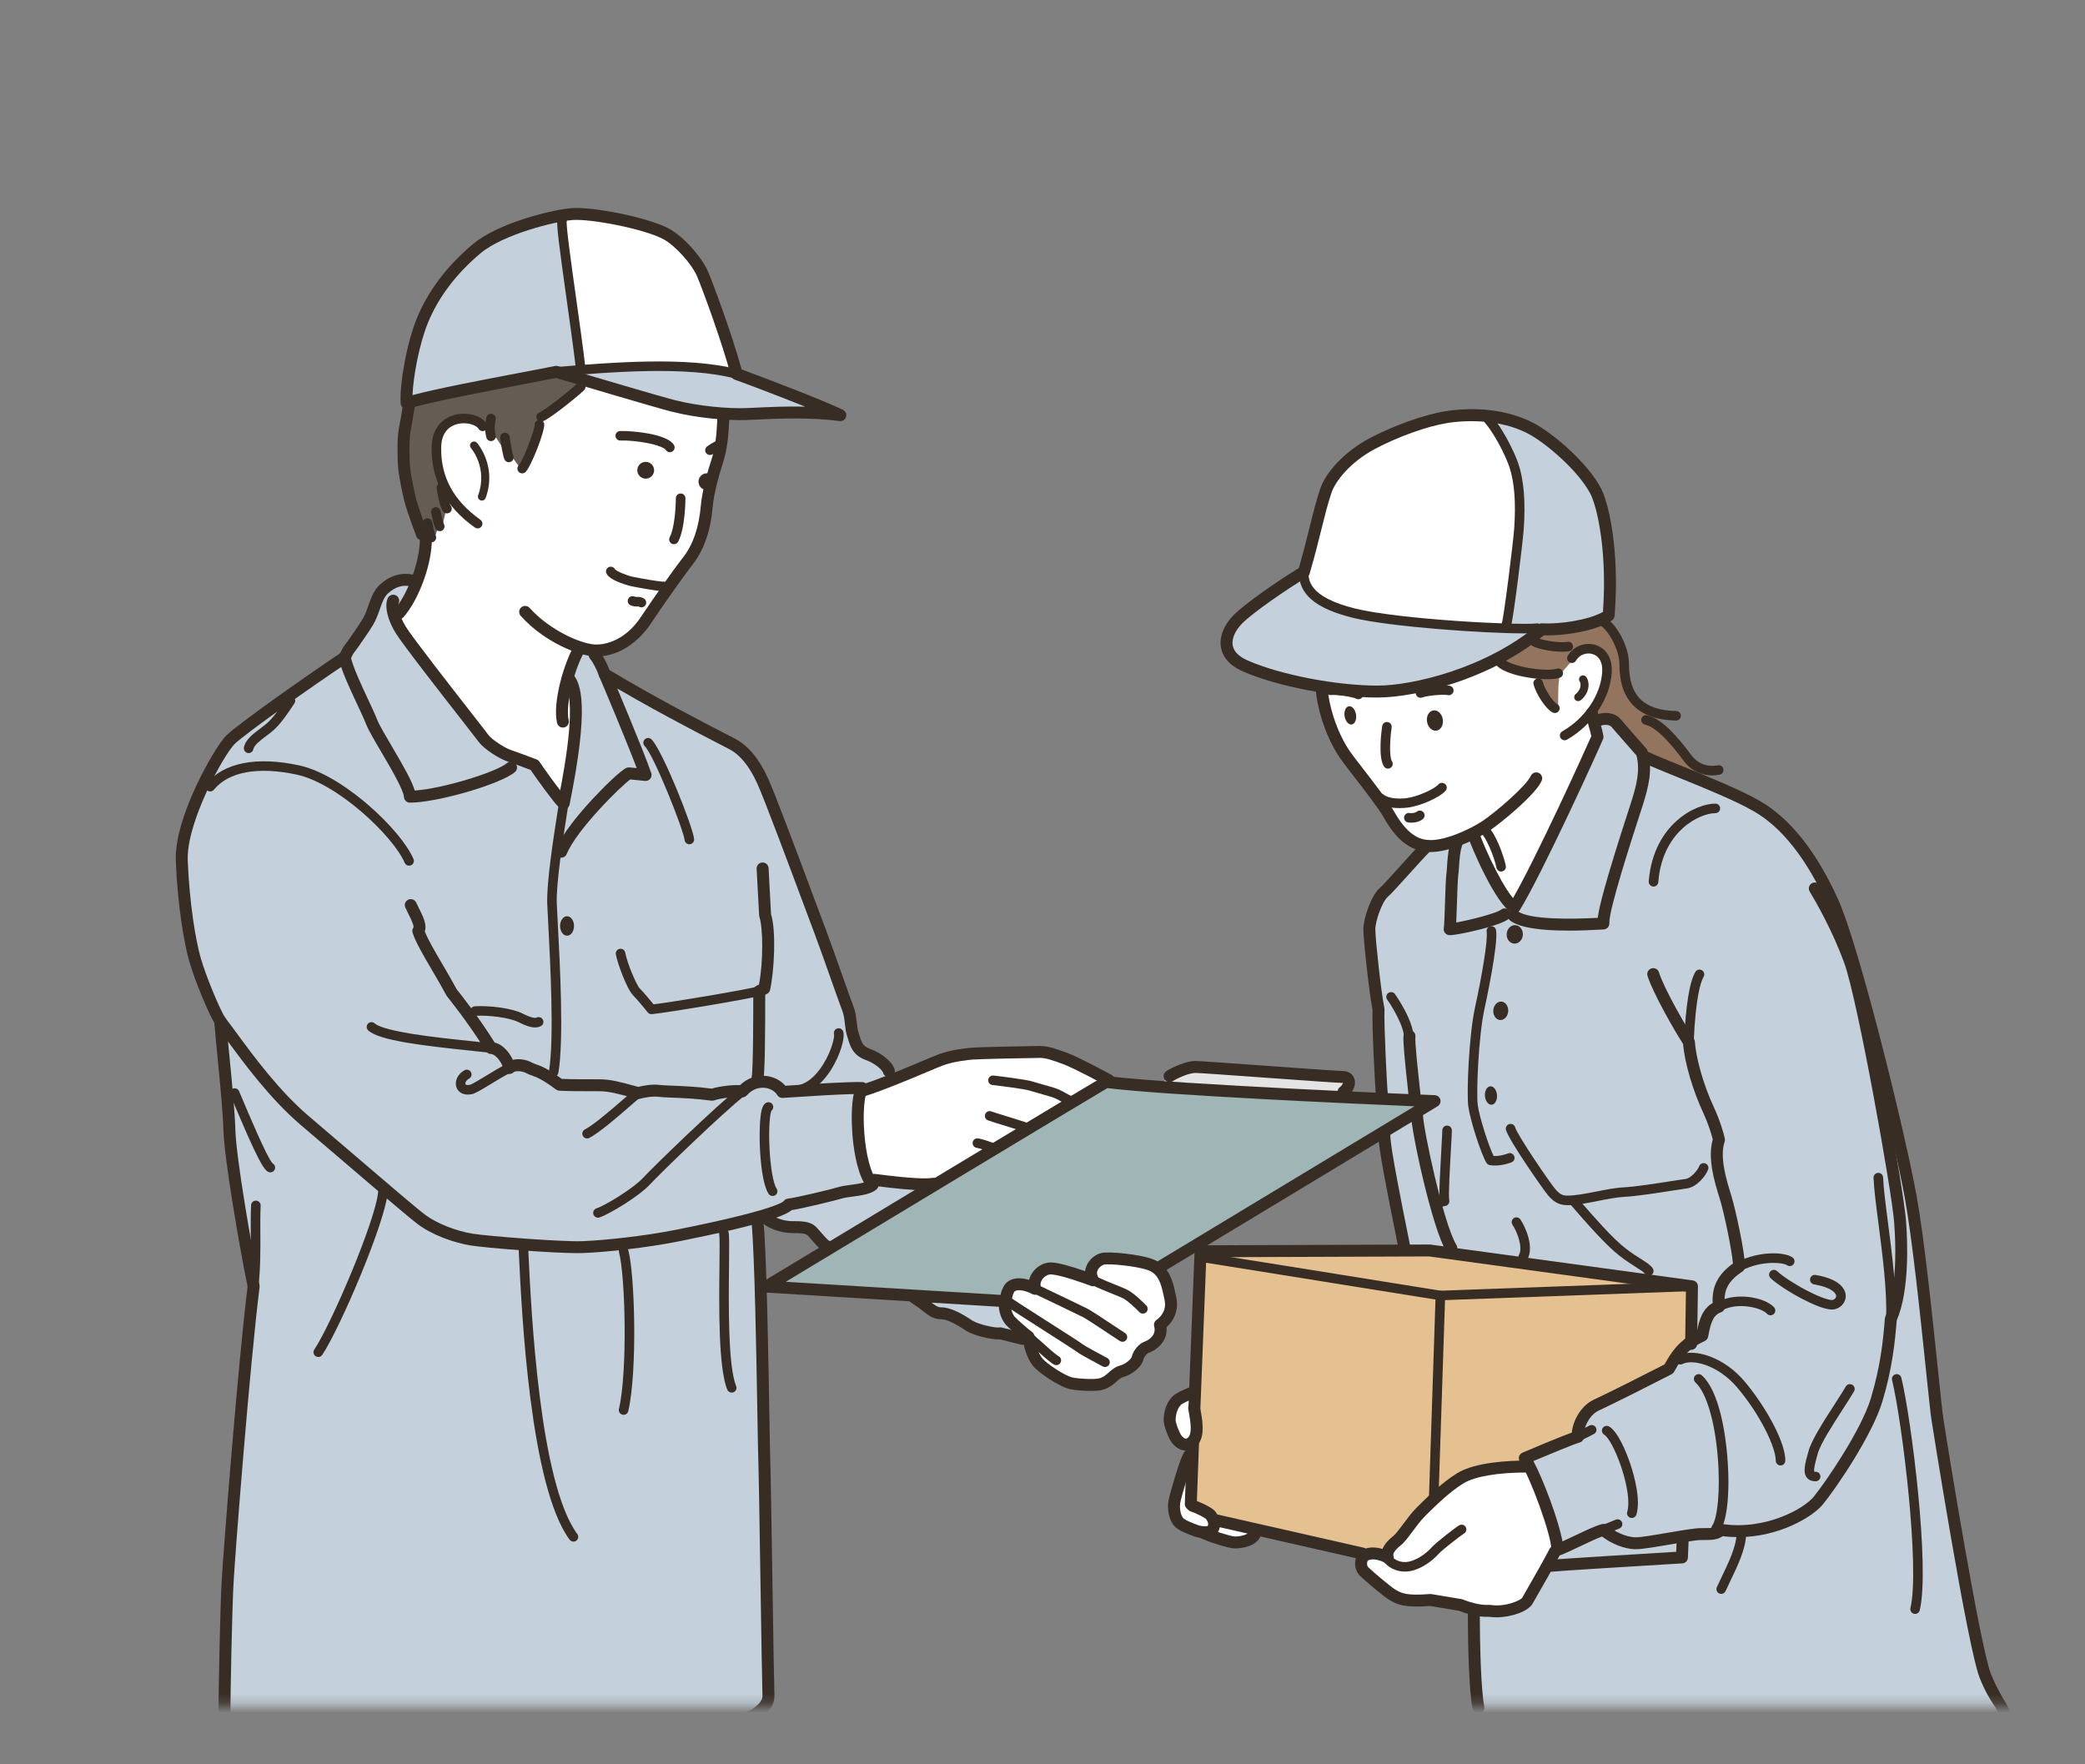 <svg width="221" height="187" viewBox="0 0 221 187" fill="none" xmlns="http://www.w3.org/2000/svg">
<rect x="0" y="0" width="221" height="187" fill="#808080" stroke="none"/>
<mask id="mask0_214_12161" style="mask-type:alpha" maskUnits="userSpaceOnUse" x="0" y="0" width="221" height="187">
<rect width="221" height="187" fill="#D9D9D9"/>
</mask>
<g mask="url(#mask0_214_12161)">
<mask id="mask1_214_12161" style="mask-type:luminance" maskUnits="userSpaceOnUse" x="3" y="9" width="214" height="172">
<path d="M216.96 9H3V180.725H216.96V9Z" fill="white"/>
</mask>
<g mask="url(#mask1_214_12161)">
<path d="M25.704 192.315C25.173 191.077 24.936 186.997 25.468 184.167C36.276 180.277 78.088 179.039 80.568 181.514C81.454 183.459 81.496 191.254 81.141 192.314C81.141 192.314 26.502 192.302 25.704 192.314V192.315Z" fill="#9A958A"/>
<path d="M61.699 39.263C64.563 39.057 74.071 38.349 77.91 39.44C76.966 35.639 74.78 29.686 74.367 28.684C73.954 27.681 70.942 24.735 69.761 24.381C68.58 24.028 62.142 22.083 59.367 22.966C59.19 24.911 61.611 38.703 61.7 39.264L61.699 39.263Z" fill="white"/>
<path d="M59.396 22.73C59.484 25.117 61.434 38.378 61.699 39.263C58.864 39.44 47.171 41.561 43.185 42.622C43.096 37.494 45.311 31.305 48.145 28.565C50.98 25.824 52.752 24.055 59.395 22.73H59.396Z" fill="#C4D0DB"/>
<path d="M59.839 39.704C63.913 40.942 68.874 42.621 72.152 43.24C75.43 43.859 77.201 43.859 79.239 43.771C81.276 43.683 87.654 43.683 88.629 43.859C86.591 42.799 79.15 40.058 77.91 39.439C74.809 38.908 71.709 38.908 70.203 38.82C68.697 38.732 61.078 39.439 59.838 39.704H59.839Z" fill="#C4D0DB"/>
<path d="M137.97 60.924C138.413 62.073 140.008 64.195 142.488 64.637C144.968 65.079 157.282 66.935 163.04 66.759C159.762 69.234 154.979 71.622 150.018 72.771C145.057 73.921 138.236 72.594 136.465 72.152C134.693 71.711 130.884 70.561 130.352 69.146C129.82 67.731 130.057 66.583 131.12 65.521C132.183 64.461 136.73 61.543 137.971 60.924H137.97Z" fill="#C4D0DB"/>
<path d="M157.577 44.126C158.817 45.599 159.467 46.896 160.058 48.428C160.648 49.961 161.298 53.615 161.002 55.855C160.707 58.094 159.526 66.7 159.526 66.7C162.184 66.582 163.04 66.759 163.04 66.759C164.368 66.877 168.739 66.406 170.451 65.344C170.865 60.747 170.274 56.68 169.861 54.323C169.447 51.965 167.794 49.961 166.081 48.31C164.368 46.66 160.884 44.008 157.576 44.126H157.577Z" fill="#C4D0DB"/>
<path d="M80.391 129.058C80.833 133.744 80.922 152.252 81.011 154.639C81.099 157.026 81.365 176.918 81.453 179.748C81.453 182.754 72.772 183.992 69.052 184.787C65.331 185.583 56.296 186.378 51.246 186.555C46.197 186.733 40.527 186.733 27.239 184.611C24.759 184.169 24.139 183.373 23.785 182.312C23.785 179.66 23.962 170.466 24.139 167.459C24.316 164.453 25.822 144.915 26.885 136.339C26.088 132.537 24.405 122.812 24.317 119.806C24.228 116.8 23.608 111.583 23.342 108.224C22.81 107.428 21.304 103.892 20.684 101.77C20.064 99.648 19.444 95.581 19.267 91.249C19.089 86.917 23.253 79.579 24.405 78.429C25.557 77.279 33.086 71.975 36.541 69.677L36.895 68.97C37.249 68.528 38.667 66.494 39.021 65.875C39.73 64.638 39.819 63.223 40.704 62.427C41.59 61.631 42.564 61.278 43.716 61.543C45.782 62.339 60.547 68.469 60.547 68.469C60.547 68.469 61.728 68.822 62.437 69.058C63.146 69.293 63.855 70.118 63.973 71.298C67.398 73.42 75.43 77.899 76.847 78.371C78.264 78.842 80.036 81.082 80.981 82.85C81.926 84.618 89.012 104.658 89.722 106.662C90.43 108.666 90.312 109.461 90.578 109.992C90.844 110.523 91.552 111.672 91.996 111.761C92.438 111.849 94.298 112.733 94.476 114.413C94.653 116.093 98.55 126.172 98.55 126.172L87.921 132.626C87.921 132.626 86.946 131.653 86.415 131.123C85.883 130.592 85.48 130.091 84.683 130.003C83.885 129.914 81.917 130.238 81.297 128.824C81.297 128.824 80.598 128.971 80.391 129.059L80.391 129.058Z" fill="#C4D0DB"/>
<path d="M96.867 137.399L106.611 137.93C106.523 138.637 106.169 138.99 106.611 139.433C107.054 139.875 109.18 142.262 109.18 142.262L106.217 141.279C104.535 141.457 103.432 141.024 102.634 140.494C101.837 139.963 101.06 139.157 100.351 139.157C99.643 139.157 99.09 139.037 98.815 138.813C98.225 138.332 97.241 137.841 96.867 137.398V137.399Z" fill="#C4D0DB"/>
<path d="M76.492 43.949C74.189 43.861 73.215 43.418 70.203 42.623C67.191 41.827 61.256 40.148 61.256 40.148C61.256 40.148 55.232 41.827 54.258 42.004C53.283 42.181 46.373 43.242 45.753 44.214C45.133 45.187 44.513 50.668 44.513 50.668C44.513 50.668 45.487 57.034 45.133 58.183C44.779 59.332 43.981 63.753 41.679 65.433C43.361 68.085 49.386 75.865 50.36 77.191C51.334 78.517 53.106 80.286 56.738 80.993L59.75 84.883C60.548 80.286 60.813 77.987 61.079 76.573C61.344 75.158 61.256 72.152 60.016 71.71C60.016 71.71 60.724 69.5 61.256 68.615C64.622 68.969 66.394 68.438 67.545 66.936C68.697 65.433 71.088 61.542 72.152 60.394C73.215 59.244 74.278 57.299 74.544 56.503C74.81 55.707 74.986 53.674 75.252 52.613C75.518 51.552 75.784 50.138 76.05 49.165C76.316 48.193 76.936 44.833 76.492 43.949Z" fill="white"/>
<path d="M43.421 42.652C42.949 43.889 42.653 48.251 42.949 50.432C43.244 52.612 44.484 56.149 44.956 57.445L45.252 55.677L45.961 57.328L46.433 55.913L46.373 54.97L46.905 55.677L47.259 54.144L47.2 51.787C46.196 48.898 45.664 46.6 47.495 45.009C49.326 43.417 50.744 44.831 51.275 45.244L52.102 46.6L52.574 46.364L54.051 48.663L54.11 48.191L55.291 49.842C56.295 47.956 57.122 45.244 57.476 44.242C58.776 43.24 61.374 41.06 61.847 40.765L58.776 39.468C55.823 40.057 44.484 42.061 43.422 42.65L43.421 42.652Z" fill="#655C54"/>
<path d="M117.685 114.765H116.976L99.17 125.64C99.17 125.64 93.412 125.286 92.084 125.109C91.198 122.28 90.755 117.859 91.198 115.738C95.272 114.147 98.019 112.909 99.259 112.466C100.499 112.025 102.005 111.759 102.979 111.67C103.954 111.582 107.94 111.493 108.56 111.405C109.18 111.317 111.661 111.67 112.723 112.201C113.786 112.732 116.798 113.792 117.684 114.765L117.685 114.765Z" fill="white"/>
<path d="M210.432 177.625C209.251 174.678 205.708 152.752 205.353 150.395C204.999 148.037 203.7 133.302 202.519 126.818C201.337 120.335 196.495 100.531 194.251 95.58C192.007 90.629 189.291 87.21 186.22 85.442C183.149 83.674 177.243 81.552 174.409 80.256C174.323 80.27 174.241 80.285 174.158 80.301C174.123 80.119 174.079 79.937 174.025 79.755C174.025 79.755 171.741 77.172 171.298 76.641C170.855 76.111 170.038 76.13 169.507 76.307C164.634 77.457 158.522 83.115 157.459 84.264C156.796 84.981 155.858 86.316 155.203 87.477C153.925 88.099 152.458 88.888 151.258 89.657C149.93 90.983 147.36 93.989 146.652 94.608C145.943 95.227 145.146 97.437 145.146 98.499C145.146 99.56 145.766 105.306 146.12 106.986C146.032 108.312 146.386 115.385 146.474 116.004L146.74 120.424C146.74 122.016 148.689 131.299 148.866 132.271C148.866 132.271 153.301 134.1 157.768 135.944C156.809 151.951 155.936 168.492 156.219 170.376C156.219 174.089 156.349 181.875 156.704 183.644H212.518C212.636 182.347 211.614 180.573 210.432 177.626V177.625Z" fill="#C4D0DB"/>
<path d="M157.4 44.125C155.628 43.771 152.793 44.184 150.845 44.773C148.896 45.363 145.707 46.836 144.23 47.72C142.754 48.605 140.923 50.431 140.51 52.318C140.096 54.204 138.561 59.626 138.148 60.923C138.325 62.574 140.156 63.988 142.488 64.636C144.821 65.285 152.557 66.228 159.585 66.523C160.825 59.863 161.179 56.562 161.238 54.204C161.298 51.846 160.53 49.194 160.234 48.369C159.939 47.544 158.108 44.42 157.4 44.125Z" fill="white"/>
<path d="M140.155 72.946C140.215 74.243 141.1 78.251 142.577 79.96C144.053 81.669 146.534 85.147 147.361 86.444C148.187 87.741 149.133 88.978 149.901 89.332C150.669 89.686 152.027 90.51 156.043 88.389C156.869 90.334 158.759 94.46 160.295 96.346C162.775 91.573 166.791 83.91 167.854 81.552C168.917 79.194 169.39 78.134 169.39 78.134L168.563 75.776C169.981 73.359 170.689 72.476 170.276 70.294C169.862 68.114 167.677 68.644 166.496 70.059C165.315 70.118 158.287 69.882 158.287 69.882C152.854 72.593 148.66 73.124 147.244 73.182C145.826 73.241 141.279 73.241 140.157 72.946H140.155Z" fill="white"/>
<path d="M158.404 70.059C159.053 70.412 161.77 71.592 162.833 71.474C162.833 72.417 164.604 75.069 165.135 75.305C165.195 74.362 165.076 72.358 165.372 71.474C165.785 71.002 166.848 69.765 166.848 69.765C168.206 68.645 170.037 68.114 170.273 70.295C170.509 72.476 169.505 74.716 168.678 75.424L168.974 76.484C168.974 76.484 170.45 76.013 170.982 76.484C171.514 76.955 174.157 80.301 174.157 80.301L178.01 81.671C178.01 81.671 180.018 83.026 182.262 81.671C180.432 81.611 179.723 81.494 178.719 80.197C177.715 78.9 175.649 76.484 174.349 76.189C174.999 76.366 176.889 76.307 177.656 75.953C175.766 75.718 173.876 75.011 173.168 74.067C172.459 73.124 172.105 72.063 172.223 70.649C172.341 69.234 171.455 66.287 169.625 65.639C168.03 66.287 164.9 67.112 163.6 66.759C162.419 67.584 159.112 69.705 158.404 70.059Z" fill="#93745E"/>
<path d="M176.682 145.533C177.036 144.207 178.719 142.438 179.339 142.261V136.249L151.524 132.358L127.341 132.712L126.632 148.537C127.075 149.952 127.075 152.692 126.366 153.046V159.412C127.252 159.766 128.493 160.119 128.669 161.092L144.349 164.805C144.881 164.451 146.563 164.628 146.829 164.893C147.183 164.274 147.715 163.302 148.158 163.125C149.752 161.268 150.018 160.737 151.701 159.146C153.384 157.555 155.333 155.964 157.016 155.787C158.698 155.609 161.622 155.609 161.622 155.609C161.622 155.609 161.09 154.902 161.8 154.549C162.508 154.195 167.204 152.25 167.204 152.25C167.558 150.836 167.735 149.775 169.241 148.891C170.747 148.007 176.682 145.355 176.682 145.531L176.682 145.533Z" fill="#E5C192"/>
<path d="M165.136 163.834C164.605 164.894 162.242 169.05 161.888 169.669C161.534 170.288 159.496 170.995 157.902 170.729C156.662 170.817 155.244 170.288 154.801 170.11L151.613 169.58C148.857 169.806 148.266 169.413 147.636 169.059C147.068 168.74 145.195 167.134 144.605 166.584C144.227 166.232 144.172 165.601 144.408 165.13C144.585 164.776 145.5 164.275 147.095 165.071C146.917 164.54 147.255 163.937 148.069 163.302C148.699 162.811 149.614 161.229 150.588 160.257C151.563 159.285 153.206 157.644 154.801 156.672C156.395 155.699 158.757 155.404 162.242 155.404C163.01 156.73 164.87 162.86 165.136 163.833L165.136 163.834Z" fill="white"/>
<path d="M126.73 147.448C125.746 147.88 124.722 148.234 124.368 148.941C124.014 149.648 123.778 150.316 124.171 151.377C124.565 152.438 124.879 153.028 125.549 153.146C126.218 153.264 126.73 152.399 126.887 151.967C127.045 151.534 126.769 149.806 126.612 149.098C126.612 149.098 126.691 147.447 126.73 147.447V147.448Z" fill="white"/>
<path d="M133.384 162.144L128.669 161.093C128.423 160.415 126.987 159.511 126.367 159.413L126.495 153.225C126.495 153.225 125.786 154.403 125.668 154.875C125.55 155.347 124.566 158.411 124.409 159.276C124.251 160.141 124.488 161.398 125.708 161.948C126.929 162.498 127.755 162.616 128.031 162.577C129.134 163.166 129.606 163.166 130.63 163.442C131.653 163.716 133.543 162.499 133.385 162.145L133.384 162.144Z" fill="white"/>
<path d="M122.911 134.305L152.055 116.711C152.055 116.711 124.682 115.621 117.241 114.678C114.407 116.328 81.217 136.368 81.217 136.368L106.375 137.901C109.623 138.46 115.824 138.372 115.824 138.372L122.911 134.305Z" fill="#A0B5B6"/>
<path d="M109.013 141.672C109.131 142.694 109.485 143.755 109.997 144.383C110.51 145.012 112.596 146.427 113.58 146.623C114.565 146.82 116.021 146.82 116.494 146.741C116.966 146.662 117.399 146.427 117.793 146.073C118.187 145.719 118.488 145.438 118.935 145.326C119.565 145.169 120.471 144.501 120.589 143.911C120.668 143.514 121.17 142.911 121.494 142.811C122.006 142.654 123.344 141.868 122.951 140.414C123.778 139.825 124.329 138.843 124.054 137.624C123.778 136.406 123.581 134.599 121.848 134.009C120.628 133.577 117.596 133.263 116.888 133.42C116.179 133.577 115.195 134.56 115.864 135.699C114.25 135.11 112.478 134.52 111.494 134.442C110.51 134.363 109.368 135.424 109.722 136.603C108.777 136.092 107.635 135.896 107.085 136.446C106.845 136.685 106.533 137.506 106.69 137.861C106.297 138.253 106.618 139.466 107.085 139.983C107.439 140.375 108.659 141.437 109.014 141.672H109.013Z" fill="white"/>
<path d="M122.734 115.12C122.734 115.12 123.974 114.059 124.594 113.794C125.214 113.528 126.631 113.175 127.34 113.175C128.048 113.175 142.311 114.235 142.311 114.235C142.311 114.235 143.109 114.413 142.931 115.031C142.754 115.65 141.868 116.446 141.868 116.446L122.734 115.12L122.734 115.12Z" fill="#E4E4E5"/>
<path d="M146.032 73.932C141.49 73.932 135.35 72.743 131.751 71.167C130.077 70.434 129.559 69.4 129.42 68.66C129.208 67.536 129.72 66.228 130.79 65.16C131.944 64.008 135.306 61.648 137.666 60.214C138.222 58.27 138.564 56.889 138.867 55.665C139.206 54.296 139.473 53.215 139.907 51.885C140.526 49.986 142.618 47.815 145.112 46.483C147.666 45.121 150.913 43.957 153.194 43.588C154.801 43.328 158.936 42.931 162.597 44.861C164.637 45.937 168.332 49.094 169.716 51.792C170.209 52.755 170.673 54.579 170.956 56.673C171.207 58.53 171.444 61.529 171.142 65.274C171.126 65.465 171.025 65.639 170.866 65.747C169.133 66.92 165.661 67.41 163.638 67.341C160.37 70.011 156.676 71.569 154.13 72.411C151.248 73.363 148.221 73.931 146.031 73.931L146.032 73.932ZM155.973 44.64C154.798 44.64 153.863 44.761 153.397 44.837C151.241 45.187 148.152 46.296 145.71 47.6C143.154 48.964 141.535 50.981 141.112 52.277C140.693 53.564 140.43 54.625 140.097 55.969C139.779 57.254 139.419 58.71 138.816 60.803C138.772 60.957 138.67 61.088 138.533 61.17C136.276 62.521 132.794 64.949 131.686 66.055C130.913 66.827 130.531 67.714 130.666 68.427C130.786 69.066 131.323 69.599 132.261 70.009C135.721 71.525 141.642 72.667 146.032 72.667C149.612 72.667 157.387 70.914 163.018 66.213C163.143 66.109 163.303 66.057 163.464 66.067C165.158 66.172 168.308 65.76 169.904 64.856C170.159 61.371 169.938 58.585 169.701 56.843C169.389 54.535 168.922 53.019 168.589 52.369C167.337 49.928 163.854 46.954 162.006 45.98C159.968 44.906 157.71 44.64 155.973 44.64H155.973Z" fill="#382D24"/>
<path d="M161.539 67.133C157.342 67.133 147.294 66.44 143.4 65.481C139.421 64.501 137.609 62.953 137.7 60.609C137.71 60.336 137.935 60.122 138.206 60.122C138.213 60.122 138.219 60.122 138.226 60.122C138.505 60.133 138.723 60.368 138.712 60.647C138.685 61.361 138.612 63.259 143.643 64.498C148.294 65.644 160.749 66.298 162.899 66.077C163.18 66.048 163.427 66.251 163.456 66.529C163.484 66.807 163.282 67.055 163.003 67.084C162.677 67.117 162.175 67.133 161.539 67.133V67.133Z" fill="#382D24"/>
<path d="M159.674 66.733C159.629 66.733 159.584 66.727 159.54 66.715C159.269 66.641 159.11 66.364 159.184 66.094C159.432 65.188 160.389 57.522 160.496 56.023C160.691 53.288 160.521 51.093 159.989 49.5C159.607 48.357 158.278 45.574 156.934 44.316C156.73 44.125 156.719 43.805 156.911 43.601C157.102 43.397 157.423 43.387 157.627 43.578C159.12 44.975 160.528 47.916 160.951 49.181C161.525 50.901 161.712 53.227 161.507 56.096C161.402 57.561 160.45 65.304 160.162 66.36C160.1 66.585 159.896 66.733 159.673 66.733H159.674Z" fill="#382D24"/>
<path d="M165.845 78.463C165.67 78.463 165.499 78.372 165.406 78.209C165.266 77.967 165.35 77.657 165.593 77.519C168.012 76.13 169.675 73.652 169.827 71.206C169.889 70.221 169.517 69.535 168.807 69.322C168.231 69.15 167.443 69.333 167.053 70.015C166.914 70.258 166.605 70.342 166.361 70.203C166.118 70.065 166.034 69.756 166.173 69.513C166.75 68.507 167.98 68.019 169.097 68.353C170.49 68.769 170.91 70.132 170.839 71.269C170.666 74.044 168.805 76.842 166.098 78.395C166.019 78.441 165.932 78.463 165.846 78.463H165.845Z" fill="#382D24"/>
<path d="M151.624 90.307C151.478 90.307 151.334 90.3 151.195 90.287C148.871 90.055 147.535 88.183 146.631 86.579C146.126 85.683 144.545 83.637 143.39 82.143C142.763 81.332 142.268 80.691 142.054 80.377C140.32 77.844 139.555 74.622 139.464 73.073C139.444 72.725 139.71 72.425 140.06 72.404C140.408 72.383 140.709 72.65 140.73 72.999C140.813 74.406 141.513 77.342 143.101 79.664C143.294 79.947 143.804 80.607 144.394 81.37C145.638 82.98 147.186 84.983 147.736 85.958C149.172 88.505 150.406 88.937 151.322 89.028C152.981 89.193 155.755 87.938 157.108 87.038C158.544 86.083 161.764 83.316 162.257 82.234C162.402 81.916 162.778 81.776 163.096 81.92C163.415 82.065 163.555 82.439 163.41 82.757C163.109 83.419 162.247 84.394 160.848 85.654C159.81 86.59 158.561 87.592 157.811 88.091C156.464 88.987 153.696 90.307 151.625 90.307H151.624Z" fill="#382D24"/>
<path d="M159.112 92.373C158.875 92.373 158.664 92.207 158.616 91.966C158.365 90.713 157.434 88.615 157.01 88.345C156.774 88.195 156.704 87.882 156.854 87.647C157.004 87.411 157.318 87.341 157.554 87.491C158.46 88.067 159.406 90.749 159.61 91.767C159.665 92.041 159.487 92.308 159.212 92.362C159.179 92.369 159.146 92.373 159.112 92.373V92.373Z" fill="#382D24"/>
<path d="M160.529 96.803C160.43 96.803 160.33 96.78 160.236 96.731C158.552 95.854 155.944 89.782 155.612 88.693C155.51 88.359 155.699 88.005 156.034 87.903C156.368 87.801 156.722 87.99 156.825 88.324C157.027 88.987 157.757 90.693 158.583 92.292C159.429 93.931 160.01 94.766 160.372 95.19C162.916 90.739 167.927 79.733 168.671 78.024C168.603 77.696 168.506 77.353 168.412 77.02C168.268 76.51 168.132 76.028 168.106 75.62C168.085 75.271 168.35 74.971 168.7 74.95C169.05 74.928 169.35 75.192 169.372 75.541C169.389 75.815 169.507 76.234 169.633 76.677C169.747 77.083 169.877 77.542 169.954 77.987C169.975 78.105 169.962 78.225 169.916 78.336C169.523 79.29 163.585 92.378 161.072 96.499C160.953 96.694 160.744 96.803 160.53 96.803H160.529Z" fill="#382D24"/>
<path d="M152.929 76.234C153.025 76.827 152.729 77.367 152.267 77.441C151.806 77.516 151.354 77.095 151.258 76.503C151.163 75.91 151.459 75.37 151.92 75.296C152.382 75.221 152.834 75.642 152.929 76.234Z" fill="#382D24"/>
<path d="M143.731 75.725C143.817 76.258 143.617 76.734 143.283 76.788C142.949 76.841 142.609 76.453 142.523 75.919C142.437 75.385 142.637 74.909 142.971 74.856C143.305 74.802 143.645 75.191 143.731 75.725Z" fill="#382D24"/>
<path d="M153.621 73.686C153.562 73.692 153.501 73.689 153.44 73.673C153.073 73.58 151.422 73.689 150.732 73.929C150.468 74.021 150.179 73.882 150.087 73.618C149.995 73.354 150.134 73.066 150.398 72.974C151.197 72.695 153.074 72.536 153.692 72.693C153.962 72.762 154.127 73.037 154.057 73.308C154.004 73.518 153.826 73.663 153.621 73.686H153.621Z" fill="#382D24"/>
<path d="M143.92 74.109C143.861 74.102 143.803 74.084 143.747 74.054C143.412 73.878 141.781 73.597 141.055 73.669C140.776 73.697 140.528 73.495 140.5 73.216C140.472 72.938 140.675 72.691 140.954 72.662C141.795 72.579 143.657 72.862 144.221 73.159C144.469 73.29 144.563 73.596 144.432 73.843C144.331 74.035 144.123 74.134 143.92 74.108V74.109Z" fill="#382D24"/>
<path d="M148.351 85.65C147.604 85.65 146.633 85.527 145.993 84.981C145.78 84.8 145.756 84.48 145.938 84.267C146.119 84.055 146.44 84.03 146.653 84.212C147.155 84.641 148.253 84.689 149.04 84.599C150.217 84.466 152.023 83.641 152.463 83.145C152.648 82.935 152.969 82.915 153.179 83.101C153.389 83.286 153.408 83.605 153.223 83.815C152.575 84.546 150.522 85.449 149.155 85.604C148.96 85.627 148.677 85.65 148.352 85.65L148.351 85.65Z" fill="#382D24"/>
<path d="M163.985 71.994C163.196 71.994 162.315 71.885 161.626 71.753C160.646 71.563 158.928 71.122 158.439 70.284C158.297 70.043 158.379 69.734 158.621 69.593C158.863 69.451 159.173 69.533 159.314 69.775C159.447 70.002 160.224 70.452 161.819 70.759C163.114 71.009 164.428 71.056 165.015 70.873C165.281 70.79 165.566 70.938 165.65 71.205C165.733 71.472 165.585 71.755 165.317 71.839C164.96 71.95 164.492 71.995 163.985 71.995V71.994Z" fill="#382D24"/>
<path d="M164.811 75.574C164.735 75.574 164.657 75.557 164.585 75.521C163.823 75.14 162.83 73.569 162.551 72.549C162.477 72.28 162.636 72.001 162.906 71.928C163.176 71.855 163.455 72.013 163.529 72.283C163.782 73.209 164.667 74.431 165.038 74.616C165.289 74.741 165.39 75.045 165.265 75.295C165.176 75.472 164.997 75.575 164.811 75.575V75.574Z" fill="#382D24"/>
<path d="M165.626 69.076C164.446 69.076 162.645 68.76 162.149 68.265C161.952 68.068 161.952 67.747 162.149 67.549C162.347 67.353 162.667 67.352 162.864 67.548C163.195 67.834 165.33 68.189 166.129 68.03C166.402 67.975 166.67 68.153 166.725 68.427C166.78 68.701 166.602 68.968 166.327 69.022C166.144 69.059 165.901 69.076 165.625 69.076H165.626Z" fill="#382D24"/>
<path d="M177.656 76.371C177.656 76.371 177.649 76.371 177.646 76.371C175.384 76.328 173.735 75.644 172.745 74.336C172.013 73.368 171.657 72.105 171.657 70.472C171.657 68.84 170.508 66.909 169.748 66.378C169.518 66.218 169.462 65.902 169.623 65.673C169.783 65.444 170.1 65.388 170.329 65.549C171.286 66.218 172.671 68.355 172.671 70.472C172.671 73.742 174.258 75.295 177.666 75.359C177.946 75.365 178.169 75.595 178.163 75.875C178.158 76.151 177.932 76.372 177.657 76.372L177.656 76.371Z" fill="#382D24"/>
<path d="M181.515 82.187C180.523 82.187 179.335 81.801 178.49 80.677C177.624 79.524 175.821 77.125 174.357 76.801C174.084 76.74 173.912 76.469 173.972 76.197C174.033 75.924 174.304 75.752 174.577 75.813C176.186 76.17 177.799 78.07 179.302 80.07C180.341 81.453 181.891 81.156 182.064 81.118C182.337 81.057 182.608 81.229 182.669 81.501C182.73 81.774 182.557 82.044 182.284 82.105C182.051 82.157 181.79 82.187 181.516 82.187H181.515Z" fill="#382D24"/>
<path d="M166.257 98.636C163.103 98.636 161.077 98.293 160.102 97.598C159.818 97.395 159.752 97 159.955 96.716C160.159 96.432 160.554 96.366 160.839 96.57C162.139 97.496 166.549 97.429 169.351 97.28C169.506 96.083 170.195 93.346 172.58 85.999C172.71 85.599 172.815 85.273 172.889 85.044C173.434 83.335 173.885 81.667 173.454 80.065C173.012 79.565 171.207 77.52 170.81 77.046C170.595 76.788 170.081 76.782 169.706 76.907C169.374 77.017 169.015 76.838 168.905 76.507C168.794 76.176 168.974 75.817 169.306 75.707C170.099 75.443 171.173 75.505 171.785 76.237C172.217 76.754 174.477 79.311 174.5 79.337C174.561 79.406 174.605 79.486 174.632 79.574C175.228 81.56 174.719 83.476 174.097 85.428C174.024 85.658 173.917 85.986 173.787 86.388C172.976 88.885 170.51 96.481 170.583 97.846C170.601 98.193 170.335 98.49 169.987 98.511L169.869 98.518C168.534 98.597 167.33 98.637 166.258 98.637L166.257 98.636Z" fill="#382D24"/>
<path d="M153.66 99.12C153.472 99.12 153.295 99.038 153.174 98.895C153.054 98.751 153.003 98.562 153.036 98.378C153.088 98.084 153.132 96.713 153.166 95.611C153.207 94.332 153.245 93.124 153.308 92.666C153.339 92.437 153.36 92.129 153.381 91.802C153.441 90.922 153.514 89.825 153.86 88.977C153.992 88.654 154.362 88.498 154.686 88.63C155.01 88.761 155.166 89.131 155.034 89.454C154.764 90.113 154.698 91.097 154.646 91.887C154.622 92.236 154.6 92.566 154.563 92.838C154.509 93.23 154.469 94.516 154.433 95.651C154.404 96.554 154.38 97.264 154.354 97.775C155.818 97.527 158.675 96.769 159.081 96.431C159.35 96.208 159.75 96.244 159.973 96.512C160.197 96.781 160.161 97.18 159.892 97.403C159.008 98.139 154.527 99.122 153.66 99.122V99.12Z" fill="#382D24"/>
<path d="M212.513 182.907C212.493 182.907 212.474 182.906 212.455 182.904C212.106 182.872 211.849 182.565 211.881 182.217C211.984 181.092 211.03 180.821 209.845 177.861C208.536 174.598 204.762 150.724 204.727 150.49C204.613 149.729 204.403 147.708 204.136 145.149C203.564 139.65 202.698 131.338 201.896 126.933C200.656 120.126 195.804 100.541 193.674 95.842C191.486 91.015 188.871 87.701 185.903 85.992C183.932 84.857 180.764 83.57 177.97 82.436C176.514 81.845 175.138 81.287 174.145 80.832C173.827 80.686 173.687 80.311 173.833 79.993C173.978 79.676 174.354 79.536 174.673 79.681C175.641 80.124 177.004 80.678 178.447 81.263C181.279 82.414 184.49 83.717 186.536 84.895C189.739 86.739 192.529 90.246 194.829 95.32C197.071 100.266 201.902 119.893 203.142 126.705C203.954 131.158 204.822 139.499 205.396 145.018C205.66 147.561 205.87 149.569 205.98 150.301C206.478 153.612 209.917 174.638 211.02 177.391C212.224 180.393 213.269 180.94 213.142 182.331C213.112 182.659 212.836 182.906 212.512 182.906L212.513 182.907Z" fill="#382D24"/>
<path d="M165.077 164.908C164.948 164.908 164.82 164.869 164.712 164.792C164.544 164.674 164.443 164.481 164.443 164.275C164.443 162.652 162.16 156.497 161.095 154.901C160.99 154.744 160.961 154.55 161.015 154.37C161.069 154.19 161.201 154.042 161.374 153.969C161.805 153.786 165.179 152.353 166.608 151.834C166.695 150.73 167.481 149.021 168.945 148.347C170.452 147.653 174.719 145.495 176.43 144.615L176.446 144.586C177.1 143.436 177.838 142.139 179.867 141.123C180.111 139.862 180.47 138.713 181.534 138.104C181.444 136.347 182.104 135.064 183.681 133.925C183.561 132.402 182.742 128.537 182.306 127.123L182.252 126.951C181.765 125.376 180.958 122.77 181.547 120.778C181.402 120.169 181.009 118.959 180.566 118.011C179.426 115.572 178.564 112.642 178.395 110.645C177.549 109.341 175.218 105.309 174.63 103.432C174.526 103.099 174.712 102.744 175.046 102.64C175.38 102.536 175.736 102.722 175.84 103.055C176.406 104.861 178.838 109.03 179.542 110.084C179.604 110.176 179.64 110.282 179.647 110.393C179.75 111.938 180.43 114.727 181.715 117.476C182.249 118.616 182.703 120.072 182.825 120.684C182.847 120.794 182.84 120.908 182.803 121.014C182.245 122.636 183.008 125.104 183.465 126.579L183.518 126.752C183.97 128.217 184.964 132.798 184.964 134.246C184.964 134.458 184.858 134.656 184.682 134.773C183.143 135.797 182.641 136.785 182.834 138.417C182.868 138.707 182.698 138.983 182.424 139.084C181.681 139.356 181.362 139.96 181.057 141.666C181.021 141.87 180.886 142.043 180.698 142.13C178.811 142.995 178.199 144.072 177.55 145.212L177.44 145.406C177.379 145.511 177.289 145.597 177.181 145.654C175.591 146.474 171.054 148.771 169.477 149.497C168.24 150.067 167.794 151.755 167.871 152.106C167.921 152.269 167.901 152.442 167.819 152.591C167.736 152.74 167.596 152.847 167.432 152.892C166.855 153.051 164.121 154.185 162.532 154.854C163.582 156.83 165.199 161.083 165.613 163.374C166.03 163.188 166.506 162.961 166.973 162.738C168.087 162.207 169.139 161.705 169.796 161.541C170 161.49 170.214 161.543 170.371 161.682C171.073 162.305 172.342 162.937 173.404 162.937C173.97 162.937 175.448 162.683 176.752 162.46C178.237 162.205 179.64 161.965 180.314 161.965C181.544 161.965 181.69 161.955 182.034 161.669C182.173 161.553 182.355 161.502 182.535 161.529C185.034 161.905 187.242 161.364 188.654 160.843C190.532 160.15 191.753 159.233 192.226 158.659C193.498 157.118 197.293 151.563 198.309 148.181C199.321 144.814 199.596 142.163 199.791 139.737C199.796 139.664 199.815 139.594 199.844 139.529C200.279 138.56 201.239 135.644 200.765 129.491C200.509 126.17 196.887 105.919 195.486 102.075C194.248 98.675 192.519 95.657 191.833 94.517L191.818 94.492C191.638 94.193 191.735 93.805 192.035 93.624C192.335 93.445 192.725 93.542 192.904 93.841L192.92 93.866C193.625 95.037 195.401 98.139 196.677 101.642C197.58 104.122 199.157 112.3 199.793 115.7C200.955 121.912 201.896 127.671 202.028 129.394C202.192 131.517 202.42 136.761 201.045 139.944C200.854 142.306 200.556 145.111 199.523 148.544C198.44 152.147 194.565 157.814 193.204 159.462C192.097 160.804 188.531 162.92 184.244 162.92C183.71 162.92 183.165 162.888 182.612 162.816C182.008 163.228 181.459 163.228 180.314 163.228C179.748 163.228 178.27 163.482 176.966 163.706C175.481 163.96 174.078 164.201 173.404 164.201C172.107 164.201 170.702 163.542 169.81 162.858C169.227 163.064 168.327 163.493 167.518 163.878C166.669 164.283 165.866 164.666 165.29 164.871C165.221 164.896 165.149 164.908 165.077 164.908H165.077Z" fill="#382D24"/>
<path d="M184.33 134.75C184.149 134.75 183.975 134.654 183.884 134.485C183.75 134.239 183.842 133.932 184.089 133.799C186.364 132.572 189.153 132.669 189.998 133.273C190.226 133.436 190.279 133.752 190.116 133.979C189.953 134.206 189.637 134.258 189.409 134.096C189.008 133.811 186.654 133.566 184.571 134.69C184.494 134.731 184.412 134.751 184.331 134.751L184.33 134.75Z" fill="#382D24"/>
<path d="M187.666 139.407C187.527 139.407 187.387 139.35 187.288 139.237C186.749 138.632 184.203 137.935 182.454 138.928C182.211 139.067 181.902 138.982 181.763 138.739C181.625 138.496 181.71 138.187 181.953 138.049C184.018 136.876 187.117 137.522 188.045 138.566C188.231 138.774 188.213 139.094 188.003 139.28C187.907 139.366 187.787 139.408 187.666 139.408V139.407Z" fill="#382D24"/>
<path d="M194.182 138.798C193.374 138.798 192.045 138.2 191.031 137.67C189.662 136.958 188.345 136.094 187.675 135.47C187.47 135.279 187.459 134.959 187.651 134.755C187.842 134.55 188.163 134.539 188.367 134.73C188.967 135.289 190.226 136.11 191.5 136.773C193.186 137.651 194.021 137.819 194.227 137.784C194.451 137.747 194.626 137.566 194.626 137.373C194.626 137.06 194.133 136.446 192.277 136.13C192.001 136.083 191.815 135.821 191.862 135.546C191.909 135.27 192.172 135.085 192.448 135.132C195.333 135.624 195.642 136.864 195.641 137.375C195.639 138.059 195.103 138.664 194.394 138.782C194.329 138.793 194.258 138.798 194.182 138.798Z" fill="#382D24"/>
<path d="M188.729 155.322C188.449 155.322 188.222 155.095 188.222 154.816C188.222 153.383 186.562 149.905 184.091 147.01C183.2 145.967 182.06 145.151 180.879 144.713C179.858 144.335 178.904 144.282 178.325 144.57C178.075 144.695 177.77 144.594 177.645 144.344C177.52 144.094 177.621 143.79 177.872 143.665C178.709 143.247 179.933 143.284 181.231 143.765C182.572 144.262 183.862 145.181 184.862 146.353C185.923 147.596 186.998 149.171 187.812 150.674C188.461 151.872 189.235 153.563 189.235 154.816C189.235 155.095 189.008 155.322 188.728 155.322H188.729Z" fill="#382D24"/>
<path d="M192.45 157.002C192.029 157.002 191.711 156.865 191.506 156.595C191.075 156.028 191.322 155.14 191.695 153.797C192.025 152.613 193.316 150.614 194.455 148.85C194.917 148.134 195.354 147.458 195.643 146.96C195.783 146.718 196.093 146.635 196.335 146.775C196.577 146.915 196.661 147.225 196.52 147.466C196.219 147.985 195.776 148.672 195.307 149.398C194.261 151.017 192.96 153.032 192.672 154.068C192.475 154.777 192.205 155.743 192.309 155.974C192.326 155.98 192.368 155.99 192.449 155.99C192.729 155.99 192.956 156.217 192.956 156.496C192.956 156.776 192.729 157.002 192.449 157.002L192.45 157.002Z" fill="#382D24"/>
<path d="M167.262 152.787C167.078 152.787 166.9 152.686 166.81 152.511C166.683 152.262 166.782 151.957 167.031 151.83L168.478 151.094C168.727 150.966 169.033 151.065 169.16 151.314C169.287 151.563 169.188 151.868 168.939 151.994L167.492 152.731C167.418 152.769 167.339 152.787 167.262 152.787Z" fill="#382D24"/>
<path d="M172.961 160.891C172.91 160.891 172.858 160.883 172.807 160.867C172.54 160.782 172.393 160.497 172.479 160.231C172.76 159.355 172.531 157.582 171.882 155.602C171.254 153.687 170.458 152.303 170.053 152.071C169.809 151.932 169.725 151.624 169.864 151.381C170.004 151.139 170.313 151.054 170.556 151.193C171.415 151.683 172.302 153.629 172.846 155.288C173.193 156.346 173.946 158.976 173.445 160.539C173.376 160.754 173.177 160.892 172.963 160.892L172.961 160.891Z" fill="#382D24"/>
<path d="M169.949 162.66C169.75 162.66 169.561 162.542 169.481 162.346C169.374 162.088 169.497 161.793 169.757 161.686L171.263 161.068C171.521 160.961 171.817 161.084 171.924 161.343C172.03 161.601 171.907 161.897 171.648 162.003L170.142 162.622C170.079 162.648 170.014 162.66 169.949 162.66V162.66Z" fill="#382D24"/>
<path d="M181.907 162.483C181.804 162.483 181.7 162.452 181.61 162.386C181.383 162.222 181.333 161.905 181.498 161.679C182.023 160.959 182.38 158.016 182.068 154.338C181.746 150.545 180.841 147.551 179.707 146.526C179.5 146.338 179.484 146.018 179.672 145.812C179.86 145.605 180.18 145.589 180.388 145.776C182.314 147.518 182.91 152.284 183.077 154.253C183.444 158.571 182.96 161.393 182.317 162.274C182.218 162.41 182.064 162.482 181.907 162.482V162.483Z" fill="#382D24"/>
<path d="M146.474 116.636C146.164 116.636 145.893 116.409 145.847 116.093C145.746 115.389 145.41 108.587 145.483 107.033C145.129 105.272 144.512 99.655 144.512 98.499C144.512 97.276 145.363 94.893 146.235 94.133C146.571 93.839 147.468 92.844 148.335 91.882C149.23 90.89 150.154 89.864 150.81 89.211C151.058 88.964 151.458 88.964 151.706 89.211C151.954 89.458 151.954 89.858 151.706 90.105C151.074 90.736 150.161 91.749 149.277 92.728C148.304 93.808 147.462 94.741 147.068 95.084C146.538 95.547 145.779 97.558 145.779 98.498C145.779 99.496 146.385 105.176 146.74 106.855C146.752 106.911 146.755 106.969 146.752 107.027C146.669 108.279 147.016 115.321 147.101 115.913C147.15 116.259 146.91 116.579 146.564 116.629C146.533 116.633 146.503 116.636 146.473 116.636L146.474 116.636Z" fill="#382D24"/>
<path d="M148.866 132.903C148.565 132.903 148.298 132.689 148.243 132.384C148.209 132.199 148.107 131.695 147.967 130.995C147 126.202 146.106 121.604 146.106 120.424C146.106 120.074 146.39 119.791 146.74 119.791C147.09 119.791 147.374 120.074 147.374 120.424C147.374 121.642 148.66 128.021 149.209 130.746C149.351 131.451 149.454 131.962 149.49 132.158C149.552 132.501 149.324 132.831 148.98 132.893C148.942 132.9 148.903 132.903 148.866 132.903Z" fill="#382D24"/>
<path d="M153.828 132.904C153.615 132.904 153.407 132.797 153.287 132.604C151.791 130.176 149.562 119.804 149.562 118.127C149.562 117.778 149.846 117.494 150.196 117.494C150.545 117.494 150.829 117.778 150.829 118.127C150.829 119.568 153.011 129.741 154.367 131.941C154.551 132.239 154.458 132.628 154.16 132.811C154.056 132.875 153.941 132.905 153.828 132.905V132.904Z" fill="#382D24"/>
<path d="M149.928 116.634C149.608 116.634 149.333 116.393 149.299 116.068C149.272 115.813 149.239 115.509 149.203 115.175C148.919 112.567 148.691 110.357 148.769 109.735C148.812 109.389 149.128 109.143 149.476 109.185C149.823 109.229 150.069 109.545 150.026 109.891C149.96 110.417 150.287 113.423 150.462 115.037C150.498 115.373 150.532 115.679 150.559 115.935C150.596 116.282 150.343 116.594 149.996 116.63C149.973 116.632 149.951 116.634 149.928 116.634V116.634Z" fill="#382D24"/>
<path d="M158.619 171.418C158.362 171.418 158.111 171.401 157.872 171.366C156.659 171.432 155.35 171.006 154.631 170.724L151.586 170.217C148.789 170.438 148.044 170.017 147.386 169.644L147.326 169.611C146.665 169.24 144.724 167.56 144.173 167.046C143.607 166.519 143.467 165.594 143.842 164.847C144.047 164.437 144.526 164.137 145.123 164.044C145.45 163.994 145.927 163.989 146.539 164.17C146.759 163.624 147.233 163.154 147.68 162.804C147.931 162.608 148.326 162.077 148.708 161.562C149.139 160.982 149.628 160.323 150.141 159.81C151.14 158.813 152.813 157.143 154.472 156.132C156.37 154.975 159.934 154.802 161.889 154.802C162.239 154.802 162.523 155.085 162.523 155.434C162.523 155.784 162.239 156.067 161.889 156.067C158.788 156.067 156.325 156.484 155.132 157.212C153.602 158.146 151.996 159.748 151.037 160.706C150.59 161.152 150.13 161.771 149.725 162.316C149.254 162.952 148.846 163.501 148.46 163.802C147.911 164.229 147.619 164.64 147.696 164.872C147.777 165.115 147.704 165.383 147.51 165.55C147.317 165.717 147.041 165.752 146.812 165.637C145.669 165.067 145.073 165.325 144.966 165.432C144.856 165.67 144.887 165.982 145.037 166.122C145.707 166.746 147.477 168.245 147.947 168.509L148.009 168.544C148.54 168.843 149.088 169.153 151.561 168.95C151.613 168.946 151.665 168.948 151.717 168.957L154.906 169.488C154.95 169.495 154.995 169.507 155.037 169.524C155.533 169.723 156.801 170.175 157.857 170.1C157.907 170.096 157.957 170.099 158.006 170.107C159.496 170.355 161.149 169.638 161.34 169.353L161.474 169.12C162.042 168.131 163.769 165.12 164.244 164.171C164.401 163.859 164.781 163.732 165.095 163.888C165.408 164.044 165.535 164.424 165.378 164.736C164.887 165.717 163.146 168.751 162.573 169.748L162.438 169.984C161.976 170.789 160.193 171.419 158.618 171.419L158.619 171.418Z" fill="#382D24"/>
<path d="M148.916 166.572C147.979 166.572 147.101 166.149 146.554 165.385C146.391 165.157 146.444 164.841 146.672 164.679C146.9 164.517 147.216 164.569 147.379 164.797C147.874 165.488 148.76 165.74 149.636 165.438C150.412 165.172 151.137 164.676 151.79 163.964C152.259 163.453 154.381 161.808 154.693 161.652C154.943 161.527 155.248 161.628 155.373 161.879C155.497 162.127 155.398 162.427 155.153 162.554C154.878 162.712 152.92 164.23 152.537 164.647C151.768 165.484 150.903 166.072 149.966 166.394C149.617 166.514 149.262 166.572 148.916 166.572Z" fill="#382D24"/>
<path d="M125.707 153.753C125.422 153.753 125.133 153.668 124.857 153.501C124.537 153.306 124.244 153.004 124.054 152.672C123.855 152.324 123.316 151.147 123.342 150.43C123.391 149.002 124.036 148.102 124.623 147.736C125.13 147.42 126.041 147.056 126.143 147.016C126.468 146.888 126.836 147.047 126.965 147.371C127.094 147.696 126.935 148.063 126.609 148.192C126.361 148.29 125.641 148.592 125.294 148.808C124.985 149.001 124.638 149.605 124.608 150.474C124.598 150.761 124.917 151.63 125.155 152.045C125.284 152.269 125.597 152.554 125.777 152.471C126.447 152.163 126.188 150.693 126.017 149.72C125.993 149.579 125.969 149.443 125.948 149.315C125.892 148.971 126.127 148.646 126.472 148.59C126.818 148.535 127.143 148.769 127.199 149.114C127.218 149.235 127.242 149.365 127.266 149.501C127.504 150.857 127.864 152.904 126.307 153.62C126.114 153.708 125.912 153.752 125.708 153.752L125.707 153.753Z" fill="#382D24"/>
<path d="M126.219 160.045C126.211 160.045 126.203 160.045 126.195 160.045C125.845 160.032 125.572 159.74 125.585 159.39L125.825 152.844C125.838 152.495 126.131 152.219 126.482 152.235C126.832 152.248 127.105 152.541 127.092 152.89L126.851 159.437C126.839 159.778 126.558 160.046 126.218 160.046L126.219 160.045Z" fill="#382D24"/>
<path d="M126.607 149.731C126.599 149.731 126.591 149.731 126.582 149.731C126.232 149.717 125.96 149.424 125.973 149.074L126.619 132.601C126.632 132.262 126.91 131.994 127.25 131.993L151.522 131.904C151.549 131.904 151.581 131.906 151.61 131.91L179.426 135.712C179.743 135.755 179.978 136.027 179.974 136.347L179.885 142.447C179.88 142.797 179.593 143.078 179.243 143.071C178.893 143.066 178.613 142.779 178.618 142.429L178.699 136.889L151.483 133.169L127.863 133.255L127.241 149.123C127.228 149.463 126.947 149.731 126.609 149.731H126.607Z" fill="#382D24"/>
<path d="M144.408 165.291C144.361 165.291 144.313 165.285 144.266 165.275L128.872 161.778C128.531 161.7 128.317 161.361 128.395 161.021C128.472 160.68 128.813 160.467 129.153 160.544L144.547 164.041C144.889 164.119 145.102 164.458 145.025 164.798C144.958 165.092 144.697 165.291 144.408 165.291Z" fill="#382D24"/>
<path d="M127.692 163.035C127.287 163.035 126.877 162.95 126.562 162.836C125.71 162.527 124.909 162.211 124.486 161.76C123.879 161.114 123.707 159.89 123.852 159.066C123.918 158.693 124.235 157.537 124.574 156.436C125.253 154.232 125.476 153.96 125.57 153.844C125.792 153.574 126.191 153.534 126.462 153.755C126.729 153.974 126.772 154.363 126.561 154.634C126.276 155.078 125.227 158.567 125.1 159.286C125.003 159.839 125.153 160.621 125.411 160.895C125.662 161.163 126.564 161.49 126.996 161.647C127.392 161.791 127.879 161.796 128.015 161.726C128.064 161.632 128.143 161.407 127.826 160.992C127.647 160.828 126.757 160.376 126.196 160.188C125.864 160.078 125.684 159.72 125.795 159.389C125.906 159.058 126.264 158.878 126.596 158.989C126.975 159.115 128.435 159.715 128.815 160.203C129.384 160.934 129.486 161.706 129.101 162.378C128.821 162.868 128.261 163.035 127.692 163.035L127.692 163.035ZM126.556 154.64C126.556 154.64 126.553 154.645 126.551 154.646C126.552 154.644 126.553 154.642 126.556 154.64Z" fill="#382D24"/>
<path d="M130.943 164.115C130.889 164.115 130.837 164.114 130.79 164.111C130.116 164.074 128.005 163.398 127.234 163.014C126.921 162.857 126.795 162.478 126.951 162.166C127.108 161.853 127.488 161.727 127.802 161.883C128.553 162.258 130.474 162.827 130.861 162.849C131.334 162.876 132.431 162.675 132.468 162.247C132.498 161.9 132.804 161.643 133.153 161.671C133.502 161.701 133.76 162.007 133.731 162.355C133.696 162.759 133.468 163.495 132.336 163.886C131.866 164.048 131.328 164.115 130.944 164.115L130.943 164.115Z" fill="#382D24"/>
<path d="M152.675 137.816C152.648 137.816 152.622 137.814 152.595 137.809L127.791 133.831C127.515 133.787 127.327 133.527 127.371 133.251C127.416 132.976 127.676 132.787 127.952 132.832L152.707 136.802L179.321 135.831C179.597 135.819 179.837 136.04 179.847 136.319C179.857 136.598 179.638 136.833 179.358 136.843L152.695 137.815C152.688 137.815 152.682 137.815 152.676 137.815L152.675 137.816Z" fill="#382D24"/>
<path d="M151.967 159.3C151.961 159.3 151.955 159.3 151.95 159.3C151.67 159.29 151.451 159.057 151.46 158.778L152.169 137.294C152.178 137.015 152.412 136.797 152.692 136.805C152.971 136.814 153.191 137.048 153.181 137.327L152.473 158.811C152.463 159.084 152.239 159.3 151.967 159.3V159.3Z" fill="#382D24"/>
<path d="M164.452 166.588C164.148 166.588 163.881 166.368 163.83 166.06C163.773 165.715 164.008 165.389 164.353 165.332C164.854 165.249 174.55 164.661 177.668 164.474L177.732 162.923C177.746 162.574 178.041 162.304 178.391 162.317C178.741 162.331 179.013 162.626 178.998 162.975L178.91 165.097C178.896 165.421 178.639 165.682 178.314 165.702C173.043 166.018 165.03 166.512 164.557 166.579C164.522 166.585 164.487 166.587 164.452 166.587V166.588Z" fill="#382D24"/>
<path d="M158.476 123.535C158.286 123.535 158.092 123.521 157.899 123.486C157.756 123.46 157.631 123.373 157.555 123.249C156.96 122.258 155.807 118.65 155.627 117.216C155.448 115.784 155.702 109.714 156.343 106.79C157.053 103.555 157.726 99.641 157.579 98.759C157.532 98.483 157.719 98.222 157.995 98.177C158.271 98.131 158.533 98.317 158.578 98.593C158.834 100.126 157.395 106.726 157.333 107.006C156.724 109.786 156.464 115.749 156.632 117.091C156.793 118.376 157.784 121.444 158.312 122.519C159.058 122.57 159.824 122.259 159.832 122.256C160.091 122.149 160.387 122.271 160.494 122.53C160.601 122.788 160.479 123.083 160.221 123.19C160.181 123.206 159.378 123.535 158.475 123.535H158.476Z" fill="#382D24"/>
<path d="M166.14 127.736C165.177 127.736 164.635 127.33 164.072 126.675C163.63 126.161 159.934 120.882 159.627 119.76C159.553 119.49 159.713 119.212 159.983 119.139C160.253 119.065 160.532 119.224 160.605 119.494C160.83 120.315 164.29 125.375 164.841 126.018C165.313 126.566 165.604 126.725 166.139 126.725C166.983 126.725 168.118 126.503 169.216 126.288C170.226 126.09 171.27 125.885 172.138 125.842C173.342 125.782 175.648 125.42 177.173 125.182C177.864 125.074 178.409 124.988 178.663 124.96C178.895 124.934 179.217 124.736 179.523 124.431C179.823 124.131 180.04 123.797 180.098 123.623C180.186 123.358 180.474 123.215 180.739 123.303C181.005 123.392 181.148 123.679 181.059 123.943C180.851 124.567 179.855 125.846 178.774 125.966C178.542 125.992 178.007 126.075 177.329 126.182C175.783 126.424 173.446 126.79 172.187 126.853C171.392 126.892 170.384 127.09 169.41 127.281C168.265 127.505 167.08 127.738 166.139 127.738L166.14 127.736Z" fill="#382D24"/>
<path d="M152.232 128.003C151.995 128.003 151.783 127.837 151.736 127.596C151.681 127.322 151.859 127.055 152.133 127.001L152.575 126.913C152.549 126.066 152.629 124.38 152.78 121.741C152.832 120.828 152.877 120.041 152.877 119.806C152.877 119.526 153.104 119.3 153.384 119.3C153.665 119.3 153.891 119.526 153.891 119.806C153.891 120.07 153.85 120.795 153.793 121.798C153.694 123.531 153.51 126.755 153.611 127.199C153.644 127.334 153.622 127.475 153.547 127.592C153.473 127.709 153.354 127.79 153.218 127.816L152.332 127.994C152.299 128 152.266 128.004 152.233 128.004L152.232 128.003Z" fill="#382D24"/>
<path d="M179.015 110.94C179.008 110.94 179 110.94 178.993 110.94C178.713 110.927 178.496 110.691 178.509 110.412C178.677 106.568 179.078 104.081 179.7 103.018C179.84 102.776 180.151 102.695 180.393 102.836C180.635 102.977 180.717 103.286 180.575 103.528C180.273 104.045 179.734 105.634 179.522 110.456C179.51 110.728 179.286 110.94 179.016 110.94H179.015Z" fill="#382D24"/>
<path d="M161.414 99.098C161.374 99.638 160.959 100.047 160.486 100.013C160.013 99.978 159.661 99.512 159.701 98.972C159.741 98.432 160.156 98.023 160.629 98.058C161.102 98.092 161.453 98.558 161.414 99.098Z" fill="#382D24"/>
<path d="M159.863 107.193C159.823 107.733 159.437 108.145 159.001 108.113C158.565 108.081 158.244 107.618 158.283 107.078C158.323 106.538 158.709 106.126 159.145 106.158C159.581 106.19 159.902 106.653 159.863 107.193Z" fill="#382D24"/>
<path d="M158.676 116.066C158.716 116.606 158.462 117.065 158.109 117.091C157.756 117.117 157.437 116.7 157.397 116.16C157.358 115.62 157.611 115.162 157.965 115.136C158.317 115.11 158.636 115.526 158.676 116.066Z" fill="#382D24"/>
<path d="M174.763 135.222C174.594 135.222 174.429 135.138 174.332 134.984C174.235 134.828 173.891 134.611 173.457 134.336C173.013 134.055 172.404 133.671 171.678 133.113C170.222 131.996 168.095 129.547 166.824 128.084L166.525 127.74C166.341 127.529 166.363 127.21 166.575 127.027C166.786 126.843 167.107 126.865 167.29 127.077L167.59 127.421C168.836 128.856 170.921 131.257 172.295 132.312C172.985 132.842 173.547 133.197 173.999 133.482C174.585 133.852 174.971 134.097 175.192 134.449C175.34 134.686 175.268 134.998 175.03 135.146C174.947 135.198 174.854 135.222 174.762 135.222H174.763Z" fill="#382D24"/>
<path d="M200.422 140.291C200.415 140.291 200.407 140.291 200.399 140.291C200.12 140.279 199.903 140.043 199.915 139.764C200.044 136.915 199.525 132.906 199.108 129.685C198.852 127.704 198.631 125.994 198.586 124.835C198.575 124.556 198.793 124.321 199.073 124.31C199.353 124.299 199.588 124.517 199.599 124.796C199.642 125.909 199.86 127.599 200.113 129.555C200.535 132.815 201.059 136.872 200.927 139.808C200.915 140.08 200.691 140.291 200.422 140.291H200.422Z" fill="#382D24"/>
<path d="M149.31 110.674C149.29 110.674 149.27 110.672 149.25 110.67C148.972 110.638 148.773 110.386 148.806 110.108C148.945 108.925 147.472 106.533 147.043 105.962C146.875 105.739 146.921 105.421 147.145 105.254C147.368 105.086 147.686 105.131 147.855 105.355C147.876 105.384 150.03 108.383 149.813 110.226C149.782 110.484 149.563 110.673 149.31 110.673V110.674Z" fill="#382D24"/>
<path d="M156.703 181.61C156.407 181.61 156.142 181.401 156.082 181.101C155.714 179.264 155.585 174.472 155.585 170.789C155.585 170.44 155.869 170.156 156.219 170.156C156.569 170.156 156.853 170.44 156.853 170.789C156.853 174.663 156.993 179.196 157.325 180.853C157.394 181.196 157.171 181.529 156.828 181.597C156.786 181.606 156.744 181.61 156.703 181.61H156.703Z" fill="#382D24"/>
<path d="M106.375 138.532C106.362 138.532 106.349 138.532 106.336 138.53L81.178 136.998C80.901 136.981 80.668 136.787 80.601 136.518C80.535 136.249 80.651 135.968 80.889 135.825C81.221 135.625 114.116 115.764 116.922 114.13C117.042 114.06 117.183 114.032 117.321 114.049C124.65 114.978 151.807 116.067 152.081 116.078C152.36 116.088 152.599 116.281 152.669 116.552C152.738 116.822 152.622 117.106 152.383 117.251L123.239 134.845C122.94 135.025 122.55 134.93 122.369 134.631C122.188 134.332 122.284 133.943 122.584 133.762L149.929 117.255C143.439 116.98 123.786 116.106 117.378 115.33C114.09 117.266 90.008 131.799 83.283 135.858L106.415 137.267C106.764 137.288 107.03 137.588 107.009 137.937C106.988 138.272 106.709 138.53 106.377 138.53L106.375 138.532Z" fill="#382D24"/>
<path d="M89.072 44.639C89.043 44.639 89.014 44.637 88.985 44.633C85.847 44.2 82.301 44.37 80.182 44.472C79.743 44.493 79.364 44.511 79.052 44.521C77.122 44.584 73.927 44.328 71.139 43.618C69.517 43.204 60.231 40.449 58.924 40.061C57.983 40.251 56.714 40.493 55.255 40.77C51.175 41.548 45.587 42.612 43.282 43.315C43.096 43.371 42.895 43.34 42.736 43.229C42.576 43.12 42.476 42.942 42.464 42.749C42.342 40.811 43.072 36.444 44.193 33.717C45.388 30.812 47.385 28.172 50.129 25.87C52.894 23.551 58.723 22.204 60.577 22.059C62.734 21.891 68.515 22.99 70.85 24.201C72.477 25.046 74.437 27.345 75.038 28.759C75.533 29.922 77.504 35.162 78.611 39.16C80.619 39.883 87.463 42.497 89.355 43.441C89.632 43.579 89.768 43.897 89.676 44.193C89.593 44.461 89.345 44.639 89.072 44.639L89.072 44.639ZM58.953 38.777C59.013 38.777 59.074 38.786 59.134 38.803C62.078 39.679 70.031 42.03 71.452 42.392C74.119 43.072 77.17 43.315 79.011 43.257C79.312 43.248 79.687 43.229 80.12 43.208C81.45 43.145 83.332 43.054 85.34 43.099C82.438 41.932 78.829 40.572 77.878 40.242C77.68 40.173 77.529 40.011 77.475 39.809C76.479 36.117 74.473 30.667 73.871 29.253C73.367 28.064 71.603 26.017 70.265 25.323C68.171 24.237 62.596 23.17 60.675 23.32C58.849 23.463 53.335 24.832 50.944 26.838C48.359 29.007 46.481 31.483 45.365 34.197C44.457 36.403 43.805 39.854 43.725 41.875C46.37 41.175 51.121 40.27 55.016 39.528C56.552 39.235 57.879 38.983 58.825 38.79C58.867 38.781 58.91 38.777 58.952 38.777L58.953 38.777Z" fill="#382D24"/>
<path d="M78.088 40.153C78.044 40.153 77.999 40.147 77.955 40.135C72.812 38.748 64.498 39.45 58.995 39.915C58.717 39.94 58.471 39.733 58.448 39.454C58.424 39.176 58.631 38.931 58.91 38.907C64.483 38.437 72.904 37.726 78.219 39.159C78.489 39.232 78.649 39.51 78.576 39.779C78.515 40.005 78.31 40.153 78.087 40.153L78.088 40.153Z" fill="#382D24"/>
<path d="M61.521 39.327C61.268 39.327 61.049 39.137 61.019 38.88C60.782 36.887 60.416 34.277 60.062 31.753C59.288 26.236 58.961 23.765 59.079 23.239C59.139 22.966 59.41 22.794 59.684 22.855C59.954 22.915 60.126 23.182 60.07 23.452C59.996 23.982 60.564 28.035 61.066 31.612C61.421 34.142 61.787 36.757 62.026 38.761C62.058 39.039 61.86 39.29 61.582 39.323C61.562 39.325 61.542 39.327 61.522 39.327H61.521Z" fill="#382D24"/>
<path d="M63.253 69.577C63.168 69.577 63.083 69.575 62.998 69.572C61.334 69.493 57.703 68.072 55.194 65.276C54.96 65.015 54.982 64.616 55.243 64.383C55.504 64.15 55.904 64.172 56.138 64.432C58.279 66.819 61.589 68.239 63.058 68.309C64.429 68.373 66.418 67.656 67.895 65.446C69.238 63.434 71.332 60.444 72.372 59.12C73.458 57.737 74.085 55.92 74.287 53.562C74.421 51.997 75.06 49.775 75.38 48.819C75.889 47.294 75.966 45.691 76.012 44.733C76.021 44.554 76.029 44.396 76.037 44.262C76.061 43.913 76.362 43.648 76.712 43.672C77.061 43.696 77.326 43.997 77.302 44.346C77.294 44.474 77.286 44.624 77.278 44.794C77.229 45.817 77.147 47.529 76.582 49.218C76.23 50.273 75.664 52.328 75.549 53.67C75.325 56.28 74.612 58.318 73.37 59.9C72.348 61.2 70.28 64.155 68.949 66.148C67.827 67.828 65.758 69.578 63.253 69.578L63.253 69.577Z" fill="#382D24"/>
<path d="M71.001 47.931C70.825 47.931 70.654 47.84 70.56 47.676C70.502 47.573 70.048 47.247 68.671 46.97C67.698 46.775 66.53 46.663 65.764 46.693C65.485 46.704 65.249 46.486 65.238 46.207C65.227 45.928 65.445 45.693 65.725 45.682C66.733 45.644 70.721 45.919 71.441 47.174C71.58 47.417 71.495 47.726 71.252 47.865C71.173 47.91 71.086 47.931 71.001 47.931H71.001Z" fill="#382D24"/>
<path d="M75.253 48.227C75.097 48.227 74.942 48.154 74.843 48.019C74.679 47.792 74.729 47.476 74.955 47.312C75.028 47.259 75.691 46.784 76.177 46.645C76.446 46.569 76.727 46.724 76.803 46.993C76.88 47.262 76.724 47.542 76.455 47.619C76.208 47.689 75.739 47.994 75.551 48.13C75.461 48.196 75.357 48.227 75.253 48.227V48.227Z" fill="#382D24"/>
<path d="M70.41 62.667C69.651 62.667 67.52 62.253 66.885 62.127C66.862 62.122 64.625 61.587 64.274 60.769C64.164 60.512 64.283 60.214 64.54 60.104C64.788 59.998 65.076 60.106 65.194 60.345C65.377 60.557 66.457 61.009 67.083 61.134C68.287 61.374 69.879 61.654 70.409 61.654C70.689 61.654 70.916 61.881 70.916 62.161C70.916 62.44 70.689 62.667 70.409 62.667H70.41Z" fill="#382D24"/>
<path d="M67.988 64.376C67.892 64.376 67.794 64.348 67.707 64.291C67.692 64.281 67.686 64.277 67.557 64.279C67.393 64.282 67.145 64.287 66.844 64.158C66.587 64.048 66.467 63.75 66.578 63.493C66.688 63.236 66.986 63.117 67.243 63.228C67.345 63.271 67.417 63.27 67.538 63.268C67.716 63.264 67.984 63.259 68.27 63.449C68.503 63.604 68.566 63.918 68.41 64.15C68.313 64.296 68.152 64.376 67.988 64.376Z" fill="#382D24"/>
<path d="M50.626 56.007C50.524 56.007 50.421 55.977 50.332 55.913C47.237 53.707 45.696 50.849 45.749 47.419C45.789 44.865 47.488 44.154 48.217 43.967C49.553 43.624 51.101 44.068 51.598 44.936C51.737 45.179 51.652 45.488 51.41 45.627C51.166 45.765 50.857 45.681 50.718 45.439C50.505 45.068 49.501 44.682 48.47 44.947C47.706 45.143 46.79 45.734 46.763 47.435C46.715 50.557 48.074 53.061 50.921 55.091C51.149 55.254 51.202 55.57 51.039 55.797C50.94 55.935 50.784 56.008 50.627 56.008L50.626 56.007Z" fill="#382D24"/>
<path d="M57.358 44.691C57.161 44.691 56.974 44.576 56.892 44.384C56.782 44.128 56.9 43.83 57.158 43.72C57.816 43.439 60.263 41.51 61.205 40.632C61.41 40.441 61.73 40.453 61.921 40.657C62.112 40.861 62.101 41.181 61.897 41.372C61.055 42.156 58.434 44.275 57.557 44.65C57.492 44.678 57.425 44.691 57.358 44.691Z" fill="#382D24"/>
<path d="M55.35 50.172C55.228 50.172 55.107 50.128 55.009 50.04C54.802 49.852 54.786 49.532 54.975 49.326C55.487 48.764 56.667 45.542 56.676 45.054C56.652 44.781 56.85 44.538 57.125 44.507C57.403 44.476 57.654 44.676 57.685 44.954C57.765 45.679 56.355 49.315 55.725 50.006C55.625 50.116 55.488 50.172 55.35 50.172ZM56.676 45.059C56.676 45.059 56.676 45.063 56.676 45.065C56.676 45.062 56.676 45.06 56.676 45.059Z" fill="#382D24"/>
<path d="M53.933 48.993C53.747 48.993 53.568 48.89 53.48 48.713C53.295 48.344 53.056 46.782 53.016 46.421C52.985 46.144 53.186 45.894 53.464 45.863C53.742 45.831 53.993 46.032 54.024 46.309C54.09 46.9 54.308 48.066 54.39 48.267C54.51 48.516 54.408 48.816 54.16 48.94C54.087 48.976 54.01 48.993 53.934 48.993H53.933Z" fill="#382D24"/>
<path d="M52.043 46.754C51.82 46.754 51.616 46.605 51.554 46.38C51.331 45.562 51.443 44.779 51.546 44.262C51.601 43.988 51.869 43.811 52.142 43.865C52.417 43.92 52.595 44.186 52.54 44.46C52.408 45.123 52.405 45.648 52.532 46.114C52.606 46.383 52.447 46.662 52.176 46.735C52.132 46.747 52.087 46.753 52.042 46.753L52.043 46.754Z" fill="#382D24"/>
<path d="M44.72 57.253C44.463 57.253 44.221 57.095 44.126 56.84C44.094 56.756 43.349 54.751 43.053 53.803C42.735 52.788 42.32 50.752 42.201 49.614C42.133 48.974 42.068 46.476 42.269 45.474C42.355 45.042 42.445 44.509 42.531 43.992C42.619 43.465 42.71 42.921 42.801 42.468C42.869 42.126 43.203 41.904 43.546 41.972C43.889 42.041 44.112 42.374 44.043 42.716C43.956 43.149 43.867 43.683 43.781 44.199C43.693 44.725 43.602 45.27 43.511 45.722C43.351 46.52 43.395 48.852 43.461 49.481C43.573 50.535 43.969 52.489 44.262 53.426C44.549 54.342 45.307 56.38 45.315 56.4C45.437 56.728 45.269 57.091 44.942 57.213C44.87 57.24 44.795 57.253 44.722 57.253H44.72Z" fill="#382D24"/>
<path d="M42.299 65.622C42.151 65.622 42.002 65.571 41.881 65.466C41.618 65.236 41.592 64.836 41.822 64.574C43.394 62.781 44.552 59.088 44.5 57.109C44.491 56.76 44.767 56.469 45.117 56.46C45.466 56.449 45.758 56.726 45.766 57.076C45.834 59.62 44.436 63.513 42.775 65.406C42.65 65.55 42.475 65.623 42.298 65.623L42.299 65.622Z" fill="#382D24"/>
<path d="M47.378 54.416C47.224 54.416 47.072 54.346 46.973 54.214C46.57 53.678 46.344 52.183 46.285 51.738C46.248 51.461 46.443 51.206 46.721 51.169C46.998 51.133 47.253 51.327 47.29 51.604C47.396 52.395 47.62 53.389 47.783 53.607C47.951 53.831 47.906 54.148 47.682 54.316C47.59 54.384 47.484 54.417 47.378 54.417V54.416Z" fill="#382D24"/>
<path d="M46.61 56.301C46.416 56.301 46.231 56.189 46.147 56C45.956 55.572 45.869 55.154 45.792 54.783C45.764 54.642 45.736 54.51 45.704 54.385C45.636 54.114 45.801 53.839 46.073 53.771C46.344 53.703 46.62 53.868 46.688 54.139C46.724 54.285 46.755 54.434 46.785 54.579C46.855 54.914 46.926 55.261 47.072 55.589C47.186 55.845 47.071 56.144 46.815 56.258C46.749 56.287 46.678 56.301 46.61 56.301H46.61Z" fill="#382D24"/>
<path d="M45.724 57.48C45.53 57.48 45.345 57.368 45.261 57.18C45.07 56.752 44.983 56.332 44.907 55.963C44.878 55.822 44.85 55.69 44.819 55.564C44.751 55.293 44.916 55.019 45.188 54.951C45.459 54.883 45.735 55.047 45.803 55.319C45.839 55.464 45.87 55.614 45.9 55.758C45.969 56.093 46.041 56.439 46.187 56.768C46.301 57.023 46.186 57.323 45.93 57.436C45.864 57.466 45.793 57.48 45.724 57.48V57.48Z" fill="#382D24"/>
<path d="M59.661 77.116C59.372 77.116 59.111 76.917 59.044 76.624C58.548 74.447 59.802 70.187 60.89 68.378C61.071 68.079 61.46 67.982 61.76 68.161C62.059 68.341 62.157 68.73 61.977 69.029C60.912 70.8 59.898 74.665 60.28 76.343C60.357 76.684 60.144 77.023 59.802 77.1C59.755 77.111 59.708 77.116 59.661 77.116Z" fill="#382D24"/>
<path d="M59.75 85.781C59.653 85.781 59.556 85.758 59.467 85.714C59.303 85.632 59.098 85.53 57.758 83.724C57.187 82.956 56.569 82.087 56.238 81.602C55.747 81.417 54.421 80.918 53.792 80.709C52.886 80.407 51.263 79.364 50.731 78.62C50.615 78.458 49.923 77.573 49.048 76.451C46.658 73.39 42.657 68.266 41.936 67.09C40.917 65.427 40.788 64.029 41.112 63.383C41.269 63.071 41.649 62.944 41.963 63.1C42.273 63.255 42.401 63.632 42.249 63.942C42.191 64.1 42.15 65.014 43.017 66.43C43.701 67.546 47.83 72.834 50.048 75.674C51.088 77.007 51.637 77.71 51.762 77.886C52.099 78.356 53.462 79.267 54.194 79.51C54.994 79.777 56.8 80.462 56.876 80.492C56.999 80.539 57.105 80.623 57.177 80.732C57.65 81.438 58.664 82.847 59.377 83.768C60.007 80.483 60.343 77.934 60.402 76.002C60.475 73.559 60.077 72.603 59.73 72.231C59.491 71.976 59.505 71.576 59.761 71.338C60.017 71.1 60.418 71.113 60.657 71.369C61.626 72.406 62.47 74.923 60.371 85.276C60.332 85.469 60.205 85.632 60.028 85.719C59.94 85.762 59.845 85.784 59.75 85.784V85.781Z" fill="#382D24"/>
<path d="M94.209 114.16C93.916 114.16 93.654 113.956 93.59 113.661C93.515 113.449 92.854 112.738 91.782 112.355C90.409 111.866 90.112 110.874 89.896 110.149C89.865 110.044 89.834 109.94 89.8 109.838C89.658 109.414 89.605 108.951 89.554 108.504C89.5 108.028 89.443 107.536 89.281 107.132C89.109 106.702 88.615 105.305 88.042 103.687C87.425 101.941 86.725 99.961 86.354 98.989C86.19 98.56 85.824 97.579 85.361 96.338C83.836 92.249 80.998 84.638 80.258 83.025C79.425 81.21 78.472 80.034 77.344 79.428C77.144 79.32 76.772 79.128 76.257 78.862C73.961 77.677 68.586 74.903 63.763 71.985C63.634 71.907 63.537 71.787 63.49 71.645C63.334 71.179 62.926 70.276 62.541 69.817C62.317 69.548 62.354 69.149 62.622 68.926C62.891 68.702 63.291 68.739 63.515 69.007C63.971 69.553 64.394 70.447 64.612 71.02C69.348 73.872 74.585 76.576 76.839 77.74C77.359 78.008 77.736 78.202 77.945 78.315C79.325 79.056 80.458 80.425 81.41 82.498C82.17 84.154 84.912 91.504 86.55 95.897C87.012 97.136 87.377 98.115 87.539 98.539C87.915 99.526 88.618 101.513 89.238 103.267C89.782 104.805 90.296 106.257 90.458 106.663C90.683 107.225 90.752 107.829 90.814 108.361C90.859 108.762 90.903 109.141 91.003 109.439C91.043 109.557 91.077 109.674 91.112 109.788C91.31 110.452 91.441 110.891 92.21 111.164C93.501 111.624 94.677 112.629 94.833 113.404C94.901 113.747 94.679 114.08 94.336 114.148C94.294 114.157 94.252 114.16 94.21 114.16H94.209ZM93.588 113.652C93.588 113.652 93.588 113.654 93.588 113.656C93.588 113.654 93.588 113.654 93.588 113.652Z" fill="#382D24"/>
<path d="M61.264 132.822C58.419 132.822 51.512 132.263 49.907 132.01C48.266 131.752 45.899 130.958 44.31 129.77C43.366 129.063 40.19 126.343 36.829 123.463C35.129 122.008 33.373 120.503 31.968 119.314C28.67 116.523 25.873 112.713 24.023 110.192C23.561 109.563 23.163 109.02 22.843 108.612C22.628 108.337 22.676 107.94 22.952 107.724C23.228 107.509 23.626 107.557 23.842 107.833C24.174 108.256 24.578 108.806 25.046 109.444C26.861 111.917 29.604 115.655 32.788 118.349C34.196 119.54 35.954 121.046 37.654 122.503C40.853 125.243 44.16 128.075 45.072 128.758C46.277 129.66 48.347 130.483 50.105 130.761C51.75 131.02 59.508 131.637 61.764 131.549C64.137 131.458 68.334 131.008 71.763 130.323C74.368 129.803 76.7 129.289 78.506 128.836C82.317 127.881 82.959 127.412 83.058 127.314C83.163 127.16 83.331 127.06 83.518 127.042C84.322 126.962 88.157 126.042 88.945 125.8C89.257 125.705 89.668 125.65 90.144 125.587C90.549 125.532 91.133 125.455 91.566 125.335C90.719 123.8 90.439 121.351 90.353 120.258C90.244 118.876 90.239 117.137 90.491 115.957C88.743 115.993 85.688 116.192 84.08 116.298C83.571 116.331 83.177 116.357 82.966 116.369C82.727 116.38 82.501 116.26 82.382 116.054C82.149 115.654 81.627 115.357 81.051 115.298C80.646 115.257 79.861 115.306 79.151 116.099C79.004 116.263 78.782 116.34 78.565 116.3C78.056 116.208 76.513 116.357 75.69 116.631C75.599 116.662 75.501 116.67 75.406 116.658C73.75 116.437 72.294 116.38 71.231 116.338C70.594 116.312 70.089 116.292 69.736 116.245C69.117 116.163 68.129 116.375 67.801 116.464C67.693 116.494 67.579 116.494 67.47 116.464C67.253 116.406 67.04 116.348 66.832 116.29C65.603 115.952 64.54 115.66 63.56 115.66C62.291 115.66 59.929 115.66 59.251 115.599C59.134 115.588 59.022 115.545 58.928 115.475C57.458 114.375 56.854 114.162 56.413 114.008C56.225 113.941 56.03 113.873 55.817 113.757C55.261 113.457 54.582 113.508 54.441 113.648C54.274 113.814 54.029 113.874 53.804 113.804C53.58 113.734 53.412 113.546 53.37 113.313C53.273 112.785 52.633 111.745 52.009 111.71C51.801 111.698 51.612 111.586 51.504 111.408C49.688 108.446 47.411 105.64 47.389 105.612C47.364 105.581 47.341 105.547 47.322 105.512C46.849 104.631 46.321 103.729 45.81 102.856C44.859 101.234 44.038 99.834 43.733 98.86C43.671 98.664 43.71 98.451 43.834 98.288C43.878 98.035 43.468 97.217 43.269 96.82C43.165 96.612 43.057 96.397 42.964 96.192C42.819 95.874 42.96 95.499 43.278 95.355C43.597 95.21 43.972 95.351 44.117 95.668C44.201 95.852 44.299 96.048 44.402 96.255C44.818 97.085 45.281 98.009 45.027 98.723C45.354 99.575 46.108 100.862 46.904 102.218C47.411 103.083 47.935 103.978 48.412 104.863C48.715 105.239 50.732 107.771 52.431 110.499C53.342 110.722 54.011 111.58 54.362 112.332C54.953 112.192 55.707 112.257 56.422 112.643C56.547 112.711 56.668 112.754 56.836 112.812C57.338 112.989 58.019 113.229 59.539 114.349C60.348 114.394 62.49 114.394 63.561 114.394C64.712 114.394 65.851 114.707 67.17 115.069C67.324 115.111 67.482 115.154 67.641 115.198C68.056 115.097 69.091 114.88 69.905 114.989C70.2 115.028 70.678 115.047 71.282 115.071C72.341 115.113 73.779 115.17 75.434 115.383C76.29 115.129 77.621 114.971 78.438 115.015C79.208 114.279 80.171 113.934 81.181 114.036C82.009 114.121 82.766 114.511 83.244 115.081C83.447 115.068 83.704 115.051 83.999 115.032C86.094 114.895 89.993 114.641 91.398 114.689C91.626 114.697 91.831 114.825 91.937 115.026C92.043 115.227 92.034 115.469 91.911 115.66C91.679 116.025 91.424 117.706 91.617 120.156C91.802 122.5 92.322 124.417 92.975 125.159C93.203 125.418 93.181 125.812 92.925 126.044C92.349 126.566 91.266 126.71 90.312 126.837C89.91 126.891 89.529 126.942 89.319 127.006C88.59 127.23 85.153 128.066 83.901 128.263C83.341 128.756 81.323 129.701 72.012 131.56C68.517 132.258 64.236 132.717 61.813 132.809C61.654 132.815 61.471 132.818 61.266 132.818L61.264 132.822ZM83.045 127.332C83.045 127.332 83.045 127.332 83.045 127.333C83.045 127.333 83.045 127.333 83.045 127.332Z" fill="#382D24"/>
<path d="M63.382 129.063C63.17 129.063 62.972 128.929 62.901 128.717C62.813 128.451 62.956 128.165 63.222 128.077C64.198 127.752 67.152 125.93 68.147 124.854C69.268 123.643 75.948 117.169 78.365 115.279C78.585 115.107 78.904 115.146 79.076 115.366C79.249 115.585 79.21 115.903 78.99 116.075C76.604 117.94 70.001 124.341 68.891 125.539C67.754 126.769 64.637 128.671 63.542 129.036C63.489 129.054 63.435 129.062 63.382 129.062L63.382 129.063Z" fill="#382D24"/>
<path d="M81.897 126.764C81.735 126.764 81.576 126.688 81.478 126.545C80.47 125.082 80.32 119.248 80.735 117.64C80.807 117.363 80.927 117.027 81.227 116.877C81.476 116.752 81.781 116.853 81.907 117.103C82.015 117.32 81.953 117.578 81.77 117.724C81.619 118.035 81.455 119.448 81.563 121.667C81.663 123.736 81.965 125.466 82.314 125.973C82.472 126.203 82.414 126.518 82.183 126.676C82.096 126.736 81.996 126.765 81.897 126.765V126.764Z" fill="#382D24"/>
<path d="M62.231 120.664C62.05 120.664 61.874 120.566 61.783 120.395C61.652 120.148 61.746 119.842 61.994 119.711C62.983 119.188 64.809 117.604 66.018 116.556C66.606 116.046 67.07 115.643 67.332 115.449C67.557 115.283 67.875 115.33 68.042 115.555C68.208 115.779 68.161 116.096 67.936 116.262C67.706 116.433 67.232 116.844 66.683 117.32C65.365 118.463 63.56 120.029 62.467 120.606C62.392 120.646 62.311 120.665 62.231 120.665L62.231 120.664Z" fill="#382D24"/>
<path d="M49.586 116.015C48.912 116.015 48.527 115.647 48.384 115.255C48.15 114.611 48.514 113.829 49.232 113.438C49.477 113.304 49.785 113.394 49.919 113.64C50.053 113.885 49.963 114.192 49.717 114.326C49.399 114.499 49.291 114.78 49.338 114.909C49.37 114.999 49.568 115.026 49.818 114.976C50.033 114.925 50.901 114.397 51.535 114.01C52.353 113.512 53.199 112.997 53.79 112.739C54.046 112.628 54.345 112.745 54.457 113.001C54.569 113.257 54.451 113.556 54.195 113.667C53.667 113.896 52.815 114.416 52.063 114.874C50.993 115.526 50.37 115.898 50.016 115.968C49.861 115.999 49.719 116.013 49.586 116.013V116.015Z" fill="#382D24"/>
<path d="M52.044 111.589C52.024 111.589 52.004 111.588 51.984 111.585C51.447 111.522 50.789 111.455 50.028 111.375C44.685 110.82 40.17 110.275 39.029 109.213C38.825 109.022 38.813 108.701 39.005 108.498C39.196 108.294 39.516 108.282 39.721 108.473C39.951 108.687 40.786 109.117 43.801 109.598C45.85 109.925 48.225 110.171 50.132 110.369C50.897 110.448 51.557 110.517 52.102 110.58C52.38 110.613 52.579 110.864 52.547 111.141C52.516 111.399 52.297 111.588 52.044 111.588V111.589Z" fill="#382D24"/>
<path d="M43.362 91.755C43.165 91.755 42.977 91.64 42.895 91.447C42.302 90.053 40.525 87.948 38.368 86.084C35.926 83.974 33.413 82.524 31.473 82.106C27.364 81.222 24.239 81.788 22.671 83.701C22.494 83.917 22.174 83.948 21.957 83.771C21.741 83.594 21.709 83.275 21.887 83.059C23.708 80.838 27.188 80.149 31.687 81.117C34.563 81.736 37.523 84.014 39.032 85.318C41.332 87.305 43.17 89.502 43.828 91.05C43.938 91.308 43.818 91.604 43.56 91.713C43.495 91.741 43.428 91.754 43.362 91.754V91.755Z" fill="#382D24"/>
<path d="M26.354 79.82C26.321 79.82 26.287 79.817 26.254 79.809C25.98 79.754 25.801 79.488 25.856 79.214C26.022 78.386 26.826 77.784 27.604 77.202C27.867 77.005 28.115 76.819 28.32 76.637C29.009 76.026 29.719 74.958 30.238 74.179L30.361 73.994C30.516 73.761 30.831 73.699 31.063 73.854C31.297 74.008 31.359 74.323 31.204 74.555L31.081 74.739C30.532 75.564 29.78 76.695 28.993 77.393C28.757 77.603 28.48 77.81 28.211 78.011C27.615 78.457 26.94 78.964 26.85 79.413C26.802 79.654 26.59 79.82 26.354 79.82V79.82Z" fill="#382D24"/>
<path d="M43.451 85.073C43.115 85.073 42.838 84.812 42.818 84.478C42.773 83.709 41.365 81.318 40.434 79.736C39.688 78.47 39.044 77.376 38.786 76.713C38.583 76.192 38.226 75.431 37.848 74.625C37.062 72.946 36.169 71.042 35.921 69.8C35.852 69.458 36.074 69.124 36.417 69.056C36.76 68.988 37.094 69.21 37.163 69.552C37.382 70.645 38.277 72.554 38.996 74.088C39.383 74.914 39.748 75.694 39.966 76.254C40.188 76.823 40.838 77.927 41.526 79.095C42.761 81.192 43.65 82.747 43.963 83.79C46.941 83.59 52.651 81.823 53.755 80.868C54.019 80.64 54.419 80.668 54.648 80.932C54.877 81.196 54.849 81.595 54.585 81.824C53.111 83.1 46.347 85.073 43.451 85.073Z" fill="#382D24"/>
<path d="M80.302 114.868C80.264 114.868 80.226 114.864 80.188 114.858C79.843 114.796 79.615 114.466 79.678 114.122C79.844 113.206 79.844 107.06 79.844 105.041C79.844 104.802 79.98 104.583 80.195 104.476L80.451 104.349C80.916 101.923 80.882 98.348 80.497 97.196C80.479 97.143 80.469 97.088 80.466 97.031C80.464 96.999 80.287 93.826 80.2 92.077C80.183 91.728 80.451 91.431 80.801 91.414C81.152 91.398 81.448 91.665 81.465 92.014C81.545 93.604 81.699 96.376 81.726 96.881C82.288 98.713 82.064 102.913 81.628 104.911C81.588 105.098 81.464 105.257 81.292 105.343L81.111 105.433C81.11 109.198 81.084 113.469 80.924 114.35C80.868 114.655 80.601 114.869 80.3 114.869L80.302 114.868Z" fill="#382D24"/>
<path d="M58.688 114.122C58.659 114.122 58.631 114.12 58.602 114.115C58.326 114.068 58.141 113.807 58.188 113.532C58.761 110.168 58.318 101.838 58.106 97.836C58.058 96.932 58.02 96.218 58.004 95.776C57.922 93.518 58.699 88.579 59.116 85.925C59.166 85.606 59.212 85.318 59.25 85.072C59.292 84.795 59.552 84.606 59.828 84.649C60.104 84.691 60.294 84.949 60.251 85.225C60.213 85.473 60.168 85.761 60.117 86.082C59.706 88.702 58.94 93.579 59.016 95.74C59.032 96.174 59.07 96.883 59.118 97.782C59.349 102.132 59.78 110.227 59.187 113.701C59.145 113.948 58.931 114.122 58.688 114.122H58.688Z" fill="#382D24"/>
<path d="M59.484 90.908C59.405 90.908 59.324 90.892 59.246 90.861C58.921 90.729 58.766 90.36 58.898 90.037C59.602 88.306 61.607 85.989 62.739 84.762C64.065 83.325 65.8 81.653 66.402 81.386C66.503 81.341 66.613 81.324 66.722 81.335L67.49 81.411C66.408 78.556 64.026 72.874 63.51 71.697C63.369 71.376 63.516 71.004 63.837 70.864C64.157 70.724 64.53 70.87 64.671 71.19C65.277 72.572 68.215 79.584 69.03 81.934C69.101 82.138 69.062 82.364 68.928 82.533C68.794 82.702 68.583 82.792 68.368 82.77L66.802 82.614C65.816 83.31 61.117 87.943 60.071 90.512C59.971 90.758 59.734 90.907 59.484 90.907L59.484 90.908Z" fill="#382D24"/>
<path d="M69.052 107.491C68.899 107.491 68.752 107.422 68.656 107.301C68.646 107.288 67.604 105.991 67.099 105.487C66.447 104.835 65.451 102.113 65.276 101.152C65.226 100.878 65.409 100.614 65.684 100.564C65.959 100.514 66.223 100.696 66.273 100.971C66.476 102.082 67.459 104.413 67.817 104.771C68.234 105.187 68.943 106.047 69.272 106.451C71.425 106.189 79.169 104.888 80.341 104.553C80.61 104.477 80.891 104.632 80.968 104.901C81.045 105.17 80.889 105.45 80.62 105.526C79.32 105.897 70.846 107.314 69.103 107.489C69.086 107.49 69.069 107.491 69.052 107.491H69.052Z" fill="#382D24"/>
<path d="M56.712 108.899C56.202 108.899 55.609 108.666 54.917 108.32C53.962 107.843 51.74 107.582 50.392 107.665C50.111 107.684 49.872 107.471 49.854 107.192C49.837 106.913 50.049 106.673 50.329 106.655C51.84 106.561 54.226 106.844 55.371 107.415C56.354 107.906 56.727 107.926 56.866 107.857C57.116 107.732 57.421 107.833 57.546 108.083C57.671 108.333 57.57 108.637 57.319 108.762C57.131 108.856 56.93 108.898 56.712 108.898V108.899Z" fill="#382D24"/>
<path d="M87.655 132.726C87.604 132.726 87.552 132.719 87.5 132.707C87.085 132.604 86.689 132.169 86.078 131.467C85.902 131.264 85.735 131.073 85.612 130.95C85.355 130.693 84.758 130.693 83.934 130.693C82.766 130.693 81.163 130.169 80.504 129.29C80.294 129.011 80.351 128.614 80.631 128.405C80.91 128.195 81.308 128.252 81.518 128.531C81.871 129.001 83.023 129.428 83.935 129.428C84.979 129.428 85.881 129.428 86.509 130.055C86.663 130.209 86.844 130.418 87.035 130.637C87.266 130.901 87.688 131.387 87.857 131.495C88.167 131.599 88.35 131.925 88.269 132.247C88.197 132.534 87.939 132.727 87.655 132.727V132.726Z" fill="#382D24"/>
<path d="M47.683 187.257C43.216 187.257 37.465 186.883 27.139 185.234C27.136 185.234 27.132 185.232 27.128 185.232C24.449 184.754 23.614 183.799 23.183 182.51C23.162 182.446 23.151 182.378 23.151 182.31C23.151 179.525 23.329 170.423 23.506 167.42C23.701 164.123 25.198 144.858 26.243 136.363C25.488 132.732 23.774 122.928 23.683 119.822C23.626 117.902 23.352 115.091 23.087 112.372C22.948 110.942 22.816 109.587 22.722 108.425C22.08 107.346 20.678 104.009 20.076 101.944C19.494 99.952 18.822 95.879 18.634 91.272C18.442 86.575 22.828 79.105 23.956 77.979C25.143 76.795 32.515 71.6 36.049 69.241L36.328 68.683C36.348 68.644 36.372 68.606 36.399 68.571C36.74 68.145 38.137 66.14 38.47 65.558C38.726 65.11 38.9 64.615 39.068 64.136C39.344 63.35 39.629 62.538 40.279 61.954C41.369 60.974 42.573 60.628 43.858 60.923C44.199 61.002 44.411 61.341 44.333 61.682C44.255 62.023 43.914 62.234 43.573 62.156C42.691 61.953 41.914 62.187 41.127 62.894C40.718 63.262 40.508 63.861 40.265 64.554C40.087 65.063 39.884 65.638 39.571 66.186C39.212 66.812 37.866 68.748 37.432 69.307L37.107 69.957C37.058 70.055 36.983 70.139 36.892 70.201C33.107 72.719 25.914 77.815 24.852 78.874C23.756 79.968 19.732 87.134 19.9 91.221C20.084 95.722 20.732 99.672 21.292 101.59C21.916 103.727 23.396 107.164 23.869 107.871C23.929 107.96 23.965 108.065 23.973 108.172C24.067 109.357 24.203 110.762 24.348 112.25C24.615 114.989 24.891 117.823 24.949 119.785C25.034 122.68 26.658 132.169 27.505 136.207C27.519 136.274 27.522 136.345 27.513 136.414C26.47 144.831 24.965 164.192 24.771 167.494C24.6 170.379 24.422 179.378 24.417 182.205C24.682 182.948 25.143 183.592 27.344 183.985C40.497 186.085 46.144 186.1 51.222 185.922C56.47 185.738 65.343 184.932 68.917 184.167C69.413 184.061 70.003 183.946 70.629 183.824C72.728 183.414 75.34 182.904 77.453 182.172C79.647 181.411 80.81 180.576 80.818 179.754C80.775 178.369 80.693 173.164 80.606 167.655C80.515 161.871 80.421 155.891 80.375 154.661C80.351 154.019 80.322 152.327 80.282 149.985C80.173 143.667 79.991 133.092 79.669 129.677C79.636 129.329 79.892 129.02 80.241 128.988C80.59 128.954 80.898 129.21 80.931 129.558C81.258 133.022 81.441 143.627 81.55 149.964C81.588 152.211 81.618 153.986 81.642 154.614C81.689 155.858 81.783 161.845 81.874 167.635C81.961 173.155 82.043 178.369 82.086 179.727C82.086 179.733 82.086 179.74 82.086 179.746C82.086 182.637 76.782 183.912 70.872 185.065C70.253 185.186 69.668 185.3 69.183 185.404C65.547 186.182 56.567 187.001 51.267 187.187C50.126 187.226 48.956 187.257 47.682 187.257H47.683Z" fill="#382D24"/>
<path d="M91.552 116.195C91.284 116.195 91.035 116.024 90.948 115.755C90.842 115.422 91.026 115.066 91.359 114.96C93.235 114.363 95.897 113.242 97.658 112.501C98.505 112.143 99.175 111.862 99.541 111.727C100.798 111.265 102.39 111.094 103.015 111.042C103.766 110.979 109.592 110.862 110.272 110.862C111.119 110.862 112.06 111.208 113.149 111.608C114.338 112.046 117.542 113.767 117.862 113.958C118.162 114.138 118.26 114.526 118.079 114.826C117.899 115.125 117.51 115.222 117.21 115.043C116.922 114.87 113.782 113.189 112.711 112.795C111.58 112.379 110.851 112.127 110.272 112.127C109.461 112.127 103.778 112.247 103.12 112.301C102.673 112.339 101.123 112.493 99.98 112.913C99.641 113.037 98.983 113.314 98.15 113.665C96.262 114.46 93.675 115.549 91.745 116.163C91.681 116.183 91.616 116.194 91.552 116.194V116.195Z" fill="#382D24"/>
<path d="M97.977 126.159C96.838 126.159 95.08 126.001 92.592 125.677C92.245 125.632 92 125.315 92.046 124.969C92.091 124.622 92.409 124.378 92.756 124.423C96.809 124.951 98.288 124.942 98.815 124.842C99.159 124.776 99.49 125.002 99.556 125.345C99.622 125.689 99.396 126.019 99.052 126.085C98.788 126.135 98.431 126.161 97.977 126.161V126.159Z" fill="#382D24"/>
<path d="M113.343 117.128C113.272 117.128 113.2 117.113 113.131 117.081C112.833 116.943 112.6 116.813 112.395 116.699C112.053 116.508 111.783 116.357 111.314 116.224C110.495 115.991 109.655 115.751 109.064 115.574C108.554 115.422 105.921 115.075 105.202 115.004C104.923 114.976 104.72 114.728 104.748 114.45C104.775 114.172 105.023 113.969 105.303 113.997C105.796 114.046 108.689 114.406 109.354 114.605C109.94 114.78 110.776 115.018 111.584 115.249C112.173 115.417 112.52 115.61 112.888 115.816C113.087 115.926 113.292 116.04 113.555 116.162C113.809 116.279 113.92 116.58 113.803 116.834C113.717 117.019 113.534 117.128 113.342 117.128H113.343Z" fill="#382D24"/>
<path d="M108.796 120.016C108.74 120.016 108.682 120.007 108.626 119.986C108.203 119.835 107.295 119.556 106.495 119.309C105.737 119.075 105.021 118.855 104.726 118.747C104.463 118.652 104.327 118.361 104.423 118.099C104.519 117.836 104.809 117.7 105.073 117.797C105.345 117.896 106.049 118.112 106.795 118.342C107.645 118.604 108.524 118.875 108.968 119.034C109.232 119.128 109.369 119.417 109.275 119.68C109.201 119.887 109.006 120.016 108.798 120.016H108.796Z" fill="#382D24"/>
<path d="M105.312 122.196C105.252 122.196 105.191 122.185 105.132 122.162C104.674 121.988 103.836 121.698 103.536 121.661C103.259 121.627 103.062 121.374 103.097 121.097C103.131 120.82 103.384 120.623 103.662 120.657C104.18 120.721 105.36 121.166 105.492 121.217C105.754 121.316 105.885 121.609 105.786 121.87C105.709 122.071 105.516 122.196 105.312 122.196Z" fill="#382D24"/>
<path d="M115.579 147.423C114.913 147.423 114.097 147.371 113.456 147.243C112.303 147.013 110.088 145.498 109.506 144.782C108.986 144.144 108.588 143.127 108.42 142.021C107.884 141.603 106.927 140.755 106.613 140.406C106.12 139.859 105.622 138.553 106.02 137.728C105.975 137.08 106.349 136.286 106.635 135.999C107.254 135.382 108.211 135.392 109.082 135.655C109.161 135.328 109.316 135.014 109.545 134.733C110.052 134.107 110.817 133.754 111.544 133.812C112.265 133.87 113.383 134.163 115.018 134.728C115.039 134.526 115.092 134.326 115.177 134.132C115.46 133.483 116.092 132.949 116.75 132.803C117.636 132.607 120.813 132.972 122.06 133.414C123.951 134.058 124.335 135.894 124.59 137.109C124.618 137.239 124.644 137.365 124.672 137.486C124.944 138.69 124.561 139.854 123.643 140.672C123.716 141.348 123.511 141.979 123.039 142.517C122.616 142.999 122.054 143.299 121.694 143.413C121.539 143.494 121.243 143.874 121.21 144.037C121.023 144.969 119.838 145.754 119.089 145.941C118.823 146.008 118.622 146.181 118.26 146.507L118.218 146.544C117.717 146.994 117.173 147.271 116.599 147.366C116.382 147.402 116.013 147.424 115.58 147.424L115.579 147.423ZM107.161 138.283C107.092 138.483 107.24 139.21 107.555 139.559C107.876 139.915 109.063 140.945 109.364 141.146C109.519 141.249 109.621 141.415 109.642 141.6C109.753 142.552 110.085 143.488 110.489 143.985C110.92 144.514 112.879 145.839 113.704 146.003C114.605 146.183 115.985 146.185 116.389 146.118C116.721 146.063 117.05 145.889 117.368 145.604L117.41 145.566C117.814 145.202 118.196 144.859 118.781 144.714C119.269 144.591 119.914 144.05 119.967 143.788C120.08 143.224 120.703 142.393 121.307 142.208C121.32 142.203 122.652 141.739 122.338 140.58C122.269 140.325 122.366 140.054 122.582 139.901C122.927 139.654 123.703 138.952 123.434 137.764C123.405 137.638 123.378 137.505 123.349 137.367C123.061 135.994 122.771 134.992 121.643 134.609C120.478 134.196 117.589 133.912 117.024 134.038C116.798 134.088 116.471 134.332 116.337 134.637C116.233 134.877 116.256 135.12 116.409 135.38C116.545 135.61 116.52 135.901 116.349 136.105C116.178 136.31 115.895 136.385 115.645 136.294C114.877 136.013 112.541 135.161 111.442 135.073C111.135 135.05 110.77 135.232 110.53 135.528C110.402 135.686 110.205 136.013 110.328 136.422C110.402 136.667 110.32 136.932 110.121 137.094C109.921 137.255 109.645 137.281 109.419 137.16C108.746 136.796 107.834 136.592 107.531 136.894C107.428 137.01 107.264 137.464 107.28 137.633C107.366 137.855 107.32 138.107 107.161 138.284L107.161 138.283Z" fill="#382D24"/>
<path d="M121.139 139.23C121.007 139.23 120.874 139.179 120.775 139.076C120.473 138.764 119.581 137.898 119.092 137.639C118.818 137.495 118.452 137.348 117.988 137.164C117.379 136.922 116.621 136.62 115.646 136.155C115.393 136.035 115.286 135.733 115.407 135.48C115.527 135.228 115.83 135.122 116.082 135.242C117.028 135.692 117.769 135.987 118.364 136.224C118.856 136.42 119.244 136.574 119.566 136.745C120.286 137.125 121.382 138.246 121.504 138.373C121.699 138.574 121.694 138.894 121.492 139.088C121.394 139.183 121.267 139.23 121.14 139.23H121.139Z" fill="#382D24"/>
<path d="M118.973 142.218C118.881 142.218 118.786 142.193 118.702 142.139C118.573 142.058 118.235 141.833 117.806 141.548C116.867 140.925 115.119 139.765 114.809 139.611C114.341 139.377 110.859 137.698 109.505 137.062C109.252 136.943 109.143 136.642 109.263 136.389C109.382 136.136 109.684 136.028 109.937 136.147C111.295 136.785 114.792 138.471 115.263 138.706C115.6 138.875 116.924 139.749 118.368 140.707C118.791 140.988 119.126 141.21 119.246 141.286C119.482 141.436 119.551 141.749 119.401 141.984C119.305 142.136 119.141 142.219 118.973 142.219V142.218Z" fill="#382D24"/>
<path d="M117.122 144.889C117.033 144.889 116.943 144.866 116.862 144.817C116.822 144.793 116.611 144.68 116.407 144.571C115.4 144.033 114.393 143.488 114.09 143.246C113.902 143.097 112.049 141.913 110.414 140.868C108.718 139.784 106.965 138.664 106.402 138.277C106.172 138.118 106.114 137.803 106.272 137.573C106.431 137.343 106.747 137.285 106.977 137.444C107.526 137.821 109.271 138.937 110.96 140.015C113.155 141.418 114.511 142.286 114.723 142.455C114.979 142.659 116.315 143.374 116.885 143.679C117.18 143.836 117.325 143.914 117.384 143.949C117.624 144.093 117.702 144.404 117.558 144.643C117.463 144.802 117.295 144.889 117.122 144.889Z" fill="#382D24"/>
<path d="M111.965 144.692C111.889 144.692 111.812 144.675 111.739 144.638C111.372 144.456 110.649 143.815 109.587 142.859C109.251 142.556 108.934 142.271 108.683 142.054C108.47 141.871 108.447 141.552 108.63 141.34C108.813 141.129 109.133 141.105 109.345 141.288C109.605 141.512 109.926 141.801 110.267 142.107C110.926 142.701 111.922 143.597 112.194 143.733C112.444 143.858 112.546 144.162 112.42 144.412C112.331 144.589 112.152 144.692 111.967 144.692H111.965Z" fill="#382D24"/>
<path d="M84.76 116.009C84.527 116.009 84.317 115.847 84.265 115.611C84.206 115.337 84.379 115.068 84.653 115.009C85.301 114.868 86.28 114.371 87.258 112.799C88.172 111.331 88.475 109.901 88.402 109.614C88.334 109.343 88.499 109.068 88.771 109C89.043 108.933 89.318 109.097 89.386 109.368C89.576 110.127 89.008 111.905 88.119 113.333C87.476 114.366 86.39 115.667 84.868 115.997C84.832 116.005 84.796 116.009 84.76 116.009Z" fill="#382D24"/>
<path d="M60.784 163.396C60.629 163.396 60.475 163.325 60.376 163.192C56.194 157.552 55.306 139.22 55.014 133.197C54.995 132.788 54.977 132.436 54.962 132.15C54.947 131.871 55.162 131.633 55.441 131.618C55.722 131.606 55.959 131.817 55.975 132.096C55.99 132.384 56.007 132.737 56.027 133.147C56.315 139.095 57.192 157.196 61.191 162.589C61.358 162.814 61.31 163.131 61.085 163.297C60.995 163.364 60.889 163.396 60.784 163.396Z" fill="#382D24"/>
<path d="M77.556 147.601C77.356 147.601 77.166 147.482 77.086 147.286C76.14 144.969 76.212 138.483 76.259 134.193C76.276 132.609 76.293 131.113 76.232 130.809C76.177 130.535 76.355 130.268 76.63 130.214C76.904 130.159 77.172 130.337 77.226 130.611C77.304 131.001 77.296 132.111 77.272 134.204C77.229 138.158 77.157 144.777 78.025 146.905C78.131 147.164 78.006 147.459 77.747 147.564C77.685 147.589 77.62 147.602 77.556 147.602V147.601Z" fill="#382D24"/>
<path d="M66.099 149.957C66.061 149.957 66.021 149.953 65.982 149.943C65.71 149.879 65.541 149.607 65.605 149.335C66.53 145.411 66.286 135.202 65.609 132.727C65.535 132.457 65.695 132.179 65.965 132.106C66.234 132.032 66.513 132.191 66.587 132.461C67.304 135.082 67.565 145.438 66.591 149.567C66.537 149.799 66.329 149.957 66.098 149.957H66.099Z" fill="#382D24"/>
<path d="M26.886 136.843C26.866 136.843 26.847 136.842 26.826 136.839C26.548 136.807 26.349 136.556 26.381 136.278C26.6 134.406 26.59 132.546 26.581 130.748C26.575 129.682 26.57 128.674 26.615 127.737C26.628 127.458 26.864 127.241 27.145 127.256C27.425 127.269 27.64 127.506 27.628 127.785C27.584 128.695 27.589 129.689 27.595 130.742C27.604 132.486 27.614 134.461 27.389 136.395C27.358 136.653 27.139 136.843 26.886 136.843Z" fill="#382D24"/>
<path d="M28.657 124.26C28.594 124.26 28.531 124.248 28.468 124.224C27.953 124.018 27.275 122.863 24.625 116.565L24.41 116.053C24.302 115.795 24.423 115.499 24.681 115.39C24.939 115.282 25.235 115.403 25.344 115.66L25.56 116.173C26.321 117.983 28.334 122.767 28.901 123.311C29.122 123.433 29.223 123.702 29.127 123.942C29.048 124.141 28.857 124.261 28.656 124.261L28.657 124.26Z" fill="#382D24"/>
<path d="M33.736 143.828C33.639 143.828 33.541 143.8 33.454 143.743C33.221 143.588 33.159 143.273 33.314 143.041C35.11 140.353 39.852 129.275 40.081 126.308C40.102 126.03 40.346 125.821 40.624 125.842C40.903 125.864 41.113 126.107 41.091 126.385C40.848 129.54 36.044 140.776 34.157 143.602C34.059 143.748 33.898 143.828 33.735 143.828H33.736Z" fill="#382D24"/>
<path d="M202.992 171.058C202.953 171.058 202.913 171.054 202.873 171.045C202.601 170.979 202.433 170.706 202.498 170.434C203.511 166.222 201.636 150.788 200.55 146.269C200.485 145.997 200.652 145.724 200.924 145.659C201.197 145.594 201.47 145.761 201.536 146.032C202.614 150.517 204.569 166.159 203.484 170.67C203.429 170.902 203.221 171.058 202.992 171.058Z" fill="#382D24"/>
<path d="M182.439 168.937C182.371 168.937 182.301 168.923 182.234 168.894C181.978 168.78 181.863 168.482 181.976 168.226C182.127 167.888 182.307 167.515 182.497 167.12C183.193 165.677 184.058 163.881 184.058 162.596C184.058 162.316 184.285 162.09 184.565 162.09C184.846 162.09 185.073 162.316 185.073 162.596C185.073 164.112 184.151 166.023 183.411 167.558C183.224 167.947 183.047 168.313 182.903 168.637C182.819 168.826 182.633 168.938 182.439 168.938V168.937Z" fill="#382D24"/>
<path d="M161.445 133.749C161.358 133.749 161.27 133.726 161.19 133.68C160.948 133.539 160.866 133.23 161.007 132.988C161.421 132.28 160.883 130.661 160.315 129.811C160.16 129.578 160.222 129.264 160.455 129.109C160.688 128.955 161.003 129.017 161.158 129.25C161.428 129.655 161.793 130.372 162.005 131.172C162.258 132.126 162.216 132.93 161.883 133.499C161.789 133.66 161.619 133.749 161.445 133.749V133.749Z" fill="#382D24"/>
<path d="M175.265 93.964C175.252 93.964 175.239 93.964 175.226 93.963C174.947 93.941 174.738 93.698 174.759 93.42C175.015 90.099 176.483 88.117 177.67 87.04C179.188 85.662 180.854 85.173 181.82 85.173C182.1 85.173 182.327 85.399 182.327 85.679C182.327 85.959 182.1 86.185 181.82 86.185C180.973 86.185 179.572 86.681 178.352 87.789C177.302 88.743 176.001 90.508 175.771 93.499C175.75 93.764 175.528 93.966 175.266 93.966L175.265 93.964Z" fill="#382D24"/>
<path d="M108.383 142.539C108.333 142.539 108.28 142.532 108.229 142.52L105.979 141.959C105.092 142.024 103.124 141.525 102.361 141.019C101.174 140.228 100.299 139.828 99.76 139.828C98.947 139.828 98.46 139.449 97.843 138.969C97.509 138.709 97.131 138.414 96.594 138.084C96.296 137.901 96.203 137.511 96.387 137.214C96.57 136.917 96.96 136.824 97.258 137.007C97.856 137.373 98.281 137.705 98.624 137.972C99.188 138.412 99.402 138.563 99.761 138.563C100.821 138.563 102.083 139.313 103.065 139.966C103.66 140.362 105.509 140.774 105.896 140.697C105.988 140.679 106.083 140.681 106.175 140.703L108.537 141.293C108.877 141.377 109.083 141.721 108.998 142.06C108.926 142.347 108.667 142.539 108.383 142.539Z" fill="#382D24"/>
<path d="M142.4 116.37C142.21 116.37 142.024 116.287 141.899 116.126C141.684 115.851 141.734 115.453 142.01 115.239C142.239 115.061 142.326 114.877 142.347 114.781C142.337 114.78 142.324 114.779 142.31 114.779C141.866 114.779 138.789 114.56 134.145 114.226C130.836 113.988 127.085 113.719 126.719 113.719C126.098 113.719 124.984 114.173 124.309 114.595C124.012 114.78 123.622 114.69 123.436 114.394C123.251 114.097 123.341 113.708 123.638 113.523C124.327 113.093 125.715 112.454 126.72 112.454C127.103 112.454 129.815 112.647 134.236 112.965C137.818 113.223 141.879 113.515 142.31 113.515C142.915 113.515 143.379 113.816 143.552 114.321C143.766 114.945 143.459 115.715 142.788 116.237C142.672 116.327 142.535 116.37 142.4 116.37Z" fill="#382D24"/>
<path d="M73.067 89.484C72.81 89.484 72.589 89.29 72.563 89.029C72.456 87.96 69.324 80.063 68.339 79.081C68.141 78.883 68.141 78.563 68.339 78.365C68.537 78.168 68.858 78.168 69.056 78.365C70.221 79.527 73.441 87.609 73.572 88.927C73.6 89.206 73.397 89.453 73.118 89.481C73.101 89.483 73.084 89.484 73.067 89.484H73.067Z" fill="#382D24"/>
<path d="M60.843 98.144C60.843 98.714 60.512 99.176 60.105 99.176C59.697 99.176 59.366 98.714 59.366 98.144C59.366 97.574 59.697 97.112 60.105 97.112C60.512 97.112 60.843 97.574 60.843 98.144Z" fill="#382D24"/>
<path d="M167.282 74.312C167.158 74.312 167.037 74.258 166.953 74.156C166.806 73.975 166.834 73.71 167.015 73.563C167.678 73.027 167.549 72.383 167.455 72.257C167.315 72.071 167.353 71.807 167.54 71.667C167.726 71.528 167.991 71.565 168.131 71.752C168.522 72.272 168.536 73.419 167.547 74.219C167.469 74.281 167.374 74.313 167.281 74.313L167.282 74.312Z" fill="#382D24"/>
<path d="M147.177 81.463C146.992 81.484 146.802 81.403 146.694 81.237C146.055 80.264 146.425 77.5 146.505 76.955C146.547 76.679 146.804 76.488 147.081 76.529C147.358 76.569 147.549 76.827 147.509 77.103C147.304 78.487 147.259 80.25 147.542 80.682C147.696 80.915 147.63 81.229 147.396 81.382C147.328 81.427 147.253 81.453 147.177 81.462V81.463Z" fill="#382D24"/>
<path d="M69.333 49.842C69.333 50.334 68.934 50.732 68.442 50.732C67.949 50.732 67.55 50.334 67.55 49.842C67.55 49.35 67.949 48.952 68.442 48.952C68.934 48.952 69.333 49.35 69.333 49.842Z" fill="#382D24"/>
<path d="M74.929 51.943C75.422 51.943 75.821 51.545 75.821 51.053C75.821 50.562 75.422 50.163 74.929 50.163C74.437 50.163 74.037 50.562 74.037 51.053C74.037 51.545 74.437 51.943 74.929 51.943Z" fill="#382D24"/>
<path d="M71.436 57.681C71.356 57.681 71.276 57.662 71.201 57.624C70.953 57.494 70.857 57.189 70.986 56.941C71.52 55.92 71.638 53.612 71.638 52.809C71.638 52.53 71.865 52.303 72.145 52.303C72.425 52.303 72.653 52.529 72.653 52.809C72.653 52.937 72.644 55.959 71.885 57.41C71.795 57.583 71.618 57.682 71.436 57.682V57.681Z" fill="#382D24"/>
<path d="M149.599 87.195C149.412 87.195 149.278 87.174 149.243 87.168C148.967 87.12 148.782 86.858 148.831 86.583C148.878 86.309 149.14 86.126 149.414 86.171C149.548 86.192 149.947 86.207 150.181 86.023C150.4 85.85 150.719 85.887 150.893 86.107C151.067 86.326 151.029 86.644 150.81 86.817C150.411 87.133 149.925 87.195 149.6 87.195L149.599 87.195Z" fill="#382D24"/>
<path d="M51.079 53.057C51.031 53.057 50.982 53.049 50.934 53.031C50.715 52.951 50.602 52.709 50.682 52.49C51.733 49.616 49.943 47.515 49.925 47.494C49.772 47.319 49.79 47.053 49.966 46.899C50.142 46.747 50.409 46.765 50.563 46.941C50.65 47.041 52.696 49.442 51.476 52.779C51.414 52.95 51.252 53.056 51.079 53.056V53.057Z" fill="#382D24"/>
</g>
</g>
</svg>
